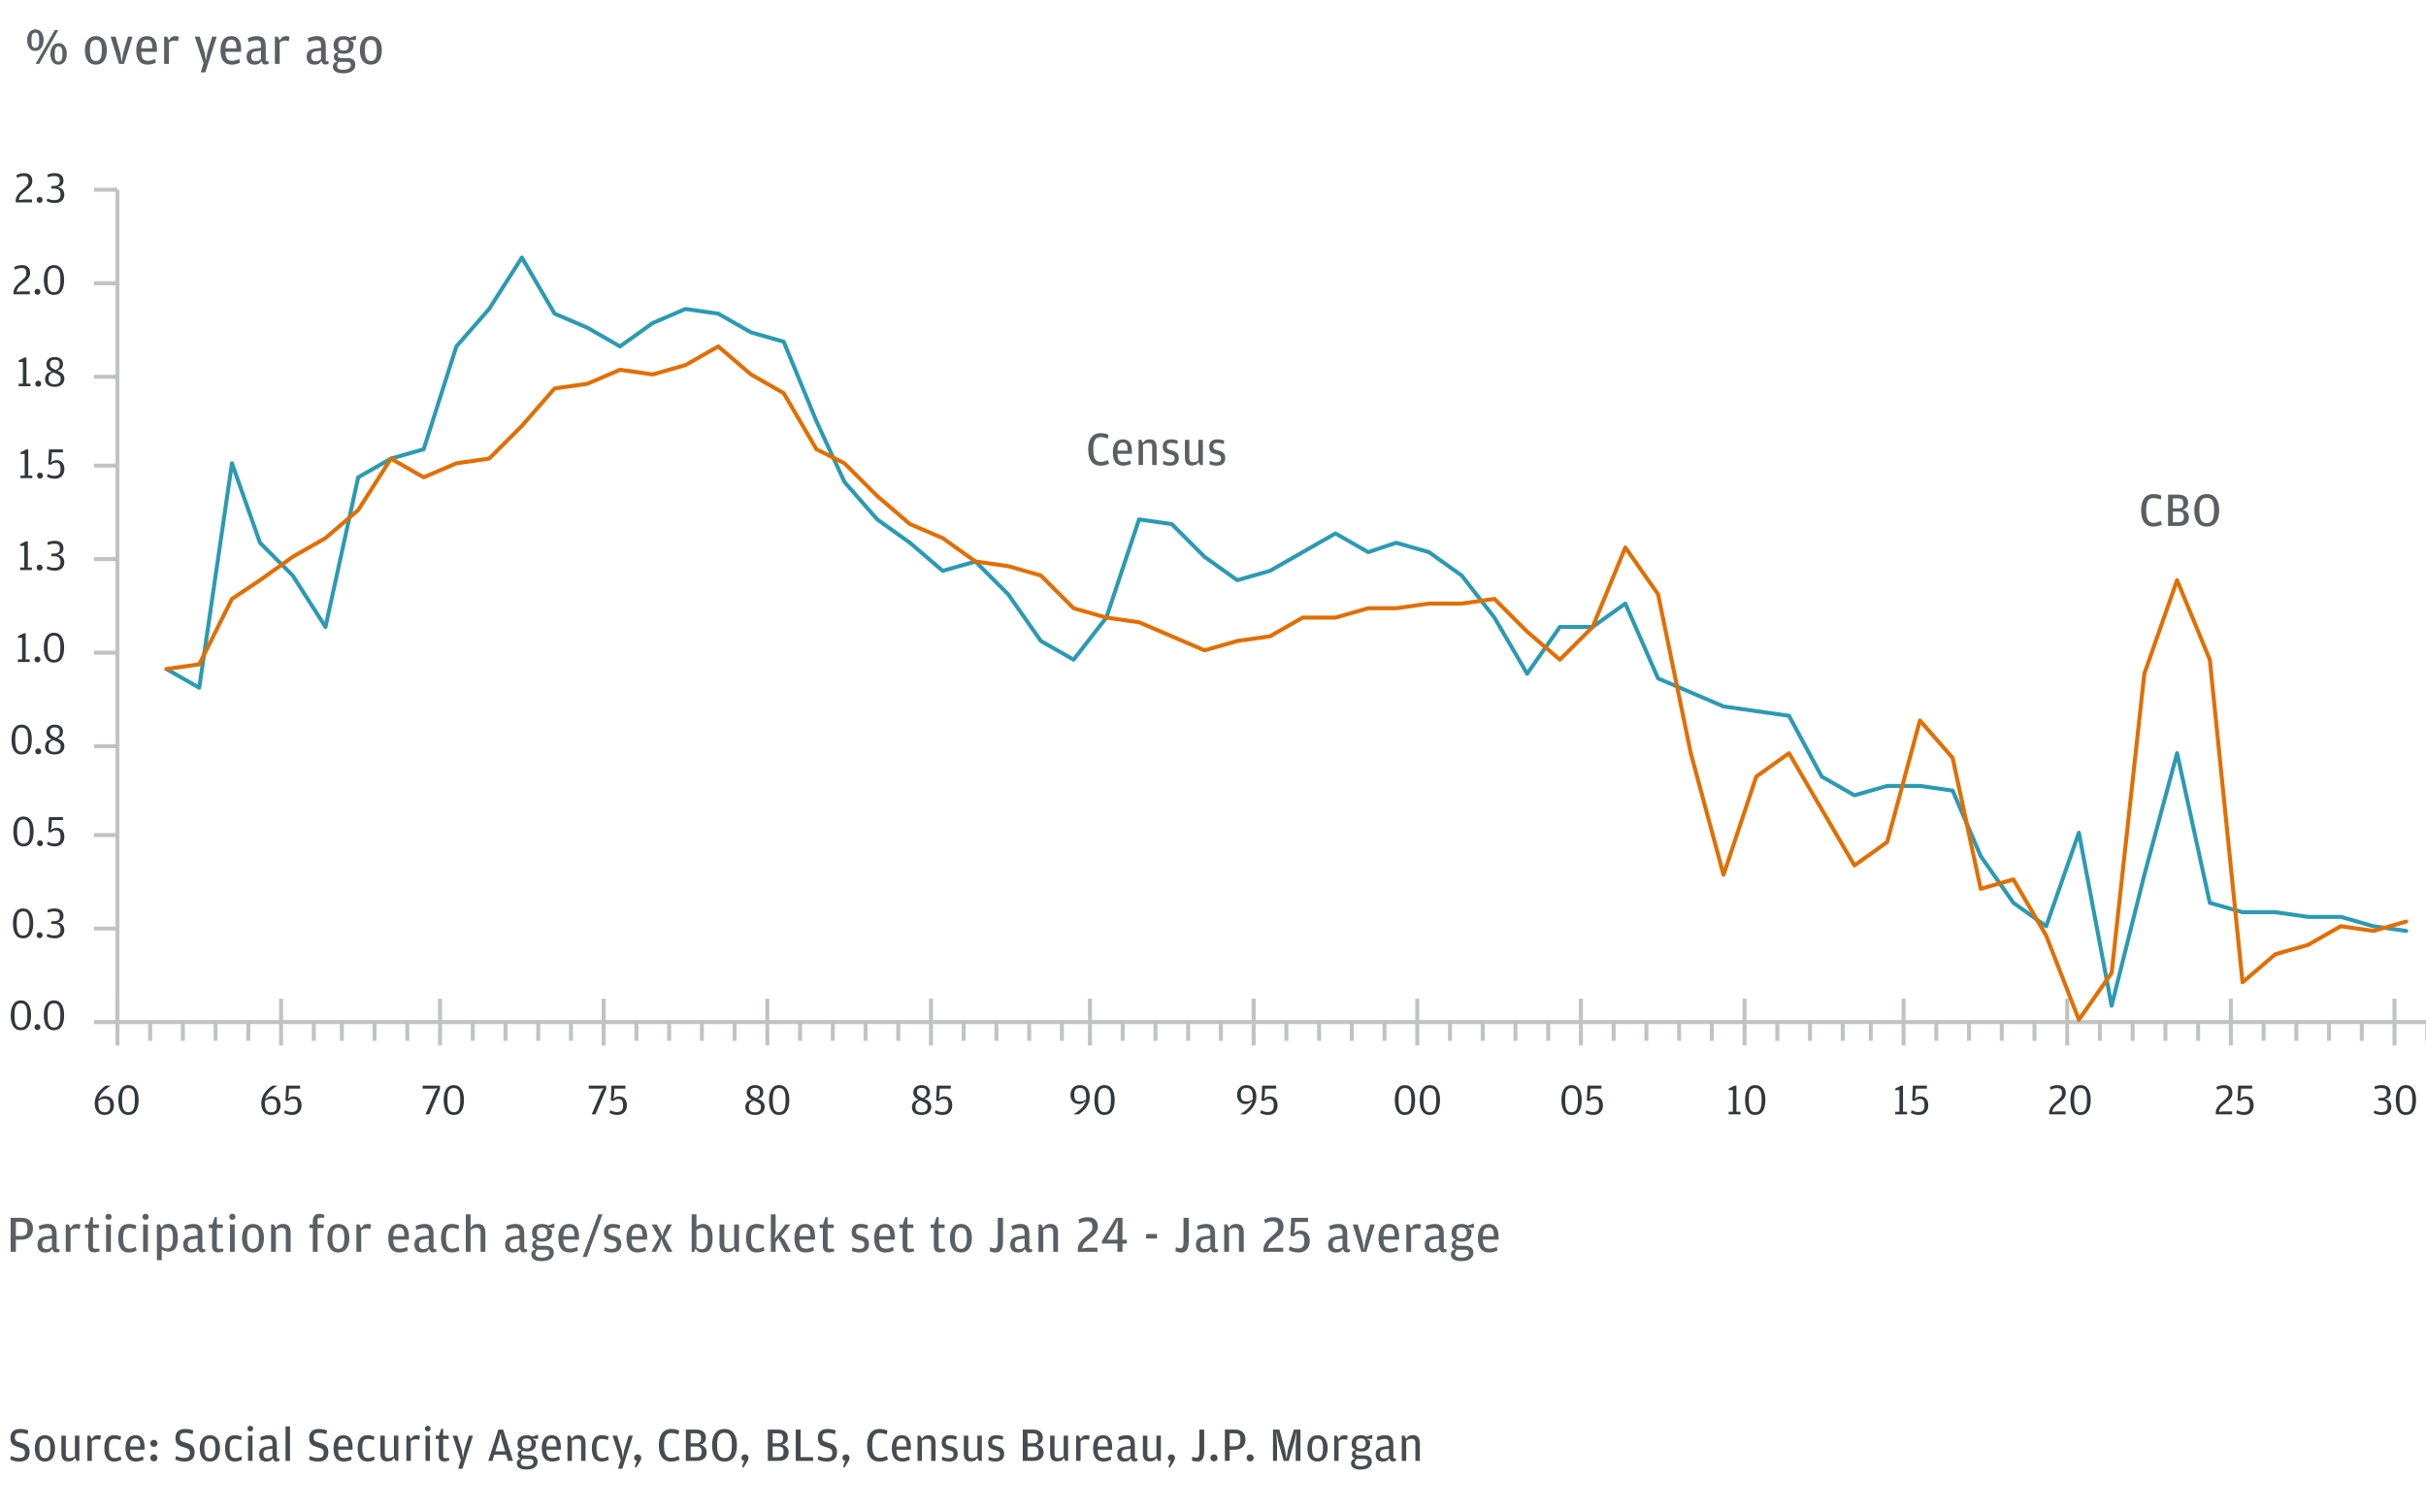 <svg width="605" height="377" viewBox="0 0 605 377" fill="none" xmlns="http://www.w3.org/2000/svg">
<g clip-path="url(#clip0_9_126)">
<path d="M4.88 364.46C3.728 364.46 3.068 364.196 2.552 363.908L2.768 363.056C3.428 363.344 3.968 363.548 4.712 363.548C5.744 363.548 6.224 363.272 6.224 362.276C6.224 361.496 5.936 361.232 4.76 360.908C3.356 360.536 2.612 360.092 2.612 358.544C2.612 357.116 3.476 356.336 5.024 356.336C5.984 356.336 6.548 356.504 7.052 356.72L6.884 357.632C6.26 357.428 5.876 357.308 5.06 357.308C4.124 357.308 3.728 357.596 3.728 358.436C3.728 359.228 3.944 359.432 5.168 359.768C6.536 360.128 7.388 360.62 7.388 362.132C7.388 363.656 6.512 364.46 4.88 364.46ZM11.206 364.46C9.646 364.46 8.674 363.284 8.674 361.172C8.674 359.024 9.67 357.884 11.206 357.884C12.742 357.884 13.726 359.024 13.726 361.136C13.726 363.284 12.766 364.46 11.206 364.46ZM11.206 363.608C12.058 363.608 12.574 363.032 12.574 361.28V361.088C12.574 359.252 12.106 358.76 11.206 358.76C10.306 358.76 9.826 359.252 9.826 361.028V361.232C9.826 363.032 10.342 363.608 11.206 363.608ZM18.68 363.128V358.004H19.784V364.292H19.1L18.704 363.524L18.164 364.184C17.876 364.316 17.48 364.424 16.988 364.424C15.956 364.424 15.308 363.812 15.308 362.42V358.004H16.412V362.552C16.412 363.332 16.772 363.584 17.312 363.584C17.9 363.584 18.272 363.404 18.68 363.128ZM22.875 358.856L23.512 358.088C23.788 357.956 24.064 357.884 24.387 357.884C24.771 357.884 25.035 357.98 25.18 358.064L24.976 359.072C24.747 358.976 24.508 358.904 24.099 358.904C23.619 358.904 23.259 359.096 22.899 359.348V364.292H21.796V358.004H22.468L22.875 358.856ZM28.495 364.46C26.899 364.46 26.023 363.332 26.023 361.148C26.023 358.952 26.875 357.884 28.495 357.884C29.191 357.884 29.791 358.064 30.199 358.256L30.031 359.096C29.491 358.928 29.059 358.808 28.567 358.808C27.655 358.808 27.175 359.204 27.175 361.016V361.208C27.175 363.056 27.667 363.572 28.567 363.572C29.143 363.572 29.551 363.404 30.079 363.164L30.259 363.992C29.863 364.22 29.251 364.46 28.495 364.46ZM32.442 361.496C32.466 363.056 32.91 363.572 33.978 363.572C34.566 363.572 35.082 363.392 35.622 363.164L35.802 363.98C35.43 364.184 34.698 364.46 33.906 364.46C32.19 364.46 31.29 363.344 31.29 361.16C31.29 358.916 32.286 357.884 33.786 357.884C35.358 357.884 36.042 359.012 36.042 360.812V361.496H32.442ZM32.442 360.704H34.974V360.512C34.974 359.18 34.59 358.7 33.798 358.7C32.982 358.7 32.502 359.108 32.442 360.704ZM38.363 360.8C37.895 360.8 37.487 360.44 37.487 359.924C37.487 359.396 37.895 359.036 38.363 359.036C38.855 359.036 39.251 359.396 39.251 359.924C39.251 360.44 38.855 360.8 38.363 360.8ZM38.363 364.424C37.895 364.424 37.487 364.064 37.487 363.548C37.487 363.02 37.895 362.66 38.363 362.66C38.855 362.66 39.251 363.02 39.251 363.548C39.251 364.064 38.855 364.424 38.363 364.424ZM46.023 364.46C44.871 364.46 44.211 364.196 43.695 363.908L43.911 363.056C44.571 363.344 45.111 363.548 45.855 363.548C46.887 363.548 47.367 363.272 47.367 362.276C47.367 361.496 47.079 361.232 45.903 360.908C44.499 360.536 43.755 360.092 43.755 358.544C43.755 357.116 44.619 356.336 46.167 356.336C47.127 356.336 47.691 356.504 48.195 356.72L48.027 357.632C47.403 357.428 47.019 357.308 46.203 357.308C45.267 357.308 44.871 357.596 44.871 358.436C44.871 359.228 45.087 359.432 46.311 359.768C47.679 360.128 48.531 360.62 48.531 362.132C48.531 363.656 47.655 364.46 46.023 364.46ZM52.348 364.46C50.788 364.46 49.816 363.284 49.816 361.172C49.816 359.024 50.812 357.884 52.348 357.884C53.884 357.884 54.868 359.024 54.868 361.136C54.868 363.284 53.908 364.46 52.348 364.46ZM52.348 363.608C53.2 363.608 53.716 363.032 53.716 361.28V361.088C53.716 359.252 53.248 358.76 52.348 358.76C51.448 358.76 50.968 359.252 50.968 361.028V361.232C50.968 363.032 51.484 363.608 52.348 363.608ZM58.587 364.46C56.991 364.46 56.115 363.332 56.115 361.148C56.115 358.952 56.967 357.884 58.587 357.884C59.283 357.884 59.883 358.064 60.291 358.256L60.123 359.096C59.583 358.928 59.151 358.808 58.659 358.808C57.747 358.808 57.267 359.204 57.267 361.016V361.208C57.267 363.056 57.759 363.572 58.659 363.572C59.235 363.572 59.643 363.404 60.171 363.164L60.351 363.992C59.955 364.22 59.343 364.46 58.587 364.46ZM62.425 356.936C62.041 356.936 61.705 356.66 61.705 356.24C61.705 355.82 62.041 355.532 62.425 355.532C62.809 355.532 63.133 355.82 63.133 356.24C63.133 356.66 62.809 356.936 62.425 356.936ZM61.861 364.292V358.004H62.965V364.292H61.861ZM67.946 360.572V359.924C67.946 359.288 67.73 358.82 66.938 358.82C66.362 358.82 65.762 358.988 65.078 359.228L64.91 358.376C65.474 358.136 66.158 357.884 67.01 357.884C68.45 357.884 69.038 358.592 69.038 360.308V363.26C69.038 363.596 69.158 363.68 69.422 363.68H69.674L69.71 364.22C69.59 364.316 69.35 364.424 69.014 364.424C68.822 364.424 68.618 364.4 68.45 364.34L68.006 363.644L67.478 364.256C67.238 364.364 66.878 364.46 66.434 364.46C65.462 364.46 64.634 363.98 64.634 362.648C64.634 361.364 65.306 360.884 66.914 360.692L67.946 360.572ZM67.946 363.152V361.244L66.986 361.364C66.074 361.46 65.702 361.736 65.702 362.552V362.648C65.702 363.368 66.062 363.668 66.77 363.668C67.37 363.668 67.718 363.416 67.946 363.152ZM71.213 364.292V355.676H72.317V364.292H71.213ZM79.378 364.46C78.226 364.46 77.566 364.196 77.05 363.908L77.266 363.056C77.926 363.344 78.466 363.548 79.21 363.548C80.242 363.548 80.722 363.272 80.722 362.276C80.722 361.496 80.434 361.232 79.258 360.908C77.854 360.536 77.11 360.092 77.11 358.544C77.11 357.116 77.974 356.336 79.522 356.336C80.482 356.336 81.046 356.504 81.55 356.72L81.382 357.632C80.758 357.428 80.374 357.308 79.558 357.308C78.622 357.308 78.226 357.596 78.226 358.436C78.226 359.228 78.442 359.432 79.666 359.768C81.034 360.128 81.886 360.62 81.886 362.132C81.886 363.656 81.01 364.46 79.378 364.46ZM84.324 361.496C84.348 363.056 84.792 363.572 85.86 363.572C86.448 363.572 86.964 363.392 87.504 363.164L87.684 363.98C87.312 364.184 86.58 364.46 85.788 364.46C84.072 364.46 83.172 363.344 83.172 361.16C83.172 358.916 84.168 357.884 85.668 357.884C87.24 357.884 87.924 359.012 87.924 360.812V361.496H84.324ZM84.324 360.704H86.856V360.512C86.856 359.18 86.472 358.7 85.68 358.7C84.864 358.7 84.384 359.108 84.324 360.704ZM91.673 364.46C90.077 364.46 89.201 363.332 89.201 361.148C89.201 358.952 90.053 357.884 91.673 357.884C92.369 357.884 92.969 358.064 93.377 358.256L93.209 359.096C92.669 358.928 92.237 358.808 91.745 358.808C90.833 358.808 90.353 359.204 90.353 361.016V361.208C90.353 363.056 90.845 363.572 91.745 363.572C92.321 363.572 92.729 363.404 93.257 363.164L93.437 363.992C93.041 364.22 92.429 364.46 91.673 364.46ZM98.235 363.128V358.004H99.339V364.292H98.655L98.259 363.524L97.719 364.184C97.431 364.316 97.035 364.424 96.543 364.424C95.511 364.424 94.863 363.812 94.863 362.42V358.004H95.967V362.552C95.967 363.332 96.327 363.584 96.867 363.584C97.455 363.584 97.827 363.404 98.235 363.128ZM102.43 358.856L103.066 358.088C103.342 357.956 103.618 357.884 103.942 357.884C104.326 357.884 104.59 357.98 104.734 358.064L104.53 359.072C104.302 358.976 104.062 358.904 103.654 358.904C103.174 358.904 102.814 359.096 102.454 359.348V364.292H101.35V358.004H102.022L102.43 358.856ZM106.679 356.936C106.295 356.936 105.959 356.66 105.959 356.24C105.959 355.82 106.295 355.532 106.679 355.532C107.063 355.532 107.387 355.82 107.387 356.24C107.387 356.66 107.063 356.936 106.679 356.936ZM106.115 364.292V358.004H107.219V364.292H106.115ZM110.771 364.424C109.823 364.424 109.415 363.896 109.415 362.804V358.832H108.671V358.004H109.487L110.015 356.312H110.519V358.004H111.887V358.832H110.519V363.044C110.519 363.464 110.639 363.584 111.083 363.584H111.983L112.043 364.172C111.731 364.292 111.299 364.424 110.771 364.424ZM114.263 366.236L114.923 364.1L112.895 358.004H114.035L115.163 361.676L115.463 363.5L115.787 361.676L116.903 358.004H117.947L115.331 366.236H114.263ZM123.28 362.744L122.8 364.292H121.756L124.288 356.48H125.464L127.948 364.292H126.7L126.244 362.744H123.28ZM125.992 361.916L125.104 358.952L124.816 357.404L124.468 358.952L123.544 361.916H125.992ZM132.765 358.256L134.193 357.752V358.784H132.777L133.557 359.288C133.605 359.468 133.653 359.624 133.653 359.888C133.653 361.436 132.561 361.952 131.361 361.952C130.965 361.952 130.605 361.892 130.305 361.76C130.137 361.88 129.993 362.072 129.993 362.324C129.993 362.72 130.233 362.924 130.773 362.924H132.153C133.401 362.924 134.061 363.44 134.061 364.484C134.061 365.852 132.837 366.452 131.265 366.452C129.705 366.452 128.889 365.864 128.889 364.916C128.889 364.448 129.081 364.196 129.201 364.052L129.897 363.704C129.465 363.584 129.117 363.272 129.117 362.66C129.117 362.264 129.261 362.024 129.369 361.88L130.041 361.52L129.321 361.064C129.165 360.764 129.045 360.392 129.045 359.924C129.045 358.4 130.257 357.884 131.361 357.884C131.889 357.884 132.369 358.004 132.765 358.256ZM131.361 361.208C132.177 361.208 132.549 360.848 132.549 360.008V359.852C132.549 359.096 132.177 358.7 131.361 358.7C130.521 358.7 130.149 359.096 130.149 359.84V359.996C130.149 360.848 130.521 361.208 131.361 361.208ZM130.317 363.812C130.029 364.052 129.849 364.34 129.849 364.748C129.849 365.36 130.293 365.636 131.289 365.636C132.453 365.636 133.029 365.156 133.029 364.592V364.52C133.029 364.124 132.837 363.812 132.141 363.812H130.317ZM136.259 361.496C136.283 363.056 136.727 363.572 137.795 363.572C138.383 363.572 138.899 363.392 139.439 363.164L139.619 363.98C139.247 364.184 138.515 364.46 137.723 364.46C136.007 364.46 135.107 363.344 135.107 361.16C135.107 358.916 136.103 357.884 137.603 357.884C139.175 357.884 139.859 359.012 139.859 360.812V361.496H136.259ZM136.259 360.704H138.791V360.512C138.791 359.18 138.407 358.7 137.615 358.7C136.799 358.7 136.319 359.108 136.259 360.704ZM142.6 358.808L143.188 358.136C143.464 358.004 143.836 357.884 144.328 357.884C145.384 357.884 146.02 358.484 146.02 359.876V364.292H144.916V359.732C144.916 359.024 144.556 358.784 143.992 358.784C143.44 358.784 143.08 358.964 142.624 359.252V364.292H141.52V358.004H142.192L142.6 358.808ZM150.071 364.46C148.475 364.46 147.599 363.332 147.599 361.148C147.599 358.952 148.451 357.884 150.071 357.884C150.767 357.884 151.367 358.064 151.775 358.256L151.607 359.096C151.067 358.928 150.635 358.808 150.143 358.808C149.231 358.808 148.751 359.204 148.751 361.016V361.208C148.751 363.056 149.243 363.572 150.143 363.572C150.719 363.572 151.127 363.404 151.655 363.164L151.835 363.992C151.439 364.22 150.827 364.46 150.071 364.46ZM154.134 366.236L154.794 364.1L152.766 358.004H153.906L155.034 361.676L155.334 363.5L155.658 361.676L156.774 358.004H157.818L155.202 366.236H154.134ZM158.652 365.948L158.292 365.78L158.832 364.22L158.376 364.112C158.268 364.004 158.148 363.824 158.148 363.548C158.148 363.008 158.544 362.66 159.024 362.66C159.516 362.66 159.912 363.02 159.912 363.536C159.912 363.98 159.648 364.388 159.408 364.772L158.652 365.948ZM167.406 364.46C165.126 364.46 164.31 362.684 164.31 360.368C164.31 358.076 165.186 356.336 167.442 356.336C168.246 356.336 168.822 356.504 169.362 356.744L169.218 357.692C168.486 357.476 168.042 357.344 167.37 357.344C166.362 357.344 165.582 357.908 165.582 360.128V360.512C165.582 362.78 166.278 363.512 167.394 363.512C168.15 363.512 168.57 363.32 169.23 363.056L169.494 363.968C168.93 364.232 168.27 364.46 167.406 364.46ZM171.04 364.292V356.48H173.5C174.976 356.48 176.032 357.068 176.032 358.544C176.032 359.696 175.24 360.068 174.604 360.272C175.3 360.404 176.236 360.908 176.236 362.132C176.236 363.668 175.144 364.292 173.62 364.292H171.04ZM172.24 359.9H173.524C174.472 359.9 174.832 359.588 174.832 358.712V358.58C174.832 357.716 174.436 357.416 173.392 357.416H172.24V359.9ZM172.24 363.368H173.524C174.508 363.368 174.964 363.032 174.964 362.12V361.952C174.964 361.028 174.568 360.704 173.56 360.704H172.24V363.368ZM180.659 364.46C178.511 364.46 177.575 362.768 177.575 360.368C177.575 358.016 178.559 356.336 180.683 356.336C182.807 356.336 183.779 357.98 183.779 360.344C183.779 362.84 182.819 364.46 180.659 364.46ZM180.683 363.572C181.895 363.572 182.507 362.792 182.507 360.488V360.08C182.507 358.016 181.907 357.284 180.671 357.284C179.435 357.284 178.835 358.064 178.835 360.128V360.524C178.835 362.828 179.483 363.572 180.683 363.572ZM185.411 365.948L185.051 365.78L185.591 364.22L185.135 364.112C185.027 364.004 184.907 363.824 184.907 363.548C184.907 363.008 185.303 362.66 185.783 362.66C186.275 362.66 186.671 363.02 186.671 363.536C186.671 363.98 186.407 364.388 186.167 364.772L185.411 365.948ZM191.489 364.292V356.48H193.949C195.425 356.48 196.481 357.068 196.481 358.544C196.481 359.696 195.689 360.068 195.053 360.272C195.749 360.404 196.685 360.908 196.685 362.132C196.685 363.668 195.593 364.292 194.069 364.292H191.489ZM192.689 359.9H193.973C194.921 359.9 195.281 359.588 195.281 358.712V358.58C195.281 357.716 194.885 357.416 193.841 357.416H192.689V359.9ZM192.689 363.368H193.973C194.957 363.368 195.413 363.032 195.413 362.12V361.952C195.413 361.028 195.017 360.704 194.009 360.704H192.689V363.368ZM198.444 364.292V356.48H199.644V363.356H202.776V364.292H198.444ZM206.228 364.46C205.076 364.46 204.416 364.196 203.9 363.908L204.116 363.056C204.776 363.344 205.316 363.548 206.06 363.548C207.092 363.548 207.572 363.272 207.572 362.276C207.572 361.496 207.284 361.232 206.108 360.908C204.704 360.536 203.96 360.092 203.96 358.544C203.96 357.116 204.824 356.336 206.372 356.336C207.332 356.336 207.896 356.504 208.4 356.72L208.232 357.632C207.608 357.428 207.224 357.308 206.408 357.308C205.472 357.308 205.076 357.596 205.076 358.436C205.076 359.228 205.292 359.432 206.516 359.768C207.884 360.128 208.736 360.62 208.736 362.132C208.736 363.656 207.86 364.46 206.228 364.46ZM210.599 365.948L210.239 365.78L210.779 364.22L210.323 364.112C210.215 364.004 210.095 363.824 210.095 363.548C210.095 363.008 210.491 362.66 210.971 362.66C211.463 362.66 211.859 363.02 211.859 363.536C211.859 363.98 211.595 364.388 211.355 364.772L210.599 365.948ZM219.353 364.46C217.073 364.46 216.257 362.684 216.257 360.368C216.257 358.076 217.133 356.336 219.389 356.336C220.193 356.336 220.769 356.504 221.309 356.744L221.165 357.692C220.433 357.476 219.989 357.344 219.317 357.344C218.309 357.344 217.529 357.908 217.529 360.128V360.512C217.529 362.78 218.225 363.512 219.341 363.512C220.097 363.512 220.517 363.32 221.177 363.056L221.441 363.968C220.877 364.232 220.217 364.46 219.353 364.46ZM223.554 361.496C223.578 363.056 224.022 363.572 225.09 363.572C225.678 363.572 226.194 363.392 226.734 363.164L226.914 363.98C226.542 364.184 225.81 364.46 225.018 364.46C223.302 364.46 222.402 363.344 222.402 361.16C222.402 358.916 223.398 357.884 224.898 357.884C226.47 357.884 227.154 359.012 227.154 360.812V361.496H223.554ZM223.554 360.704H226.086V360.512C226.086 359.18 225.702 358.7 224.91 358.7C224.094 358.7 223.614 359.108 223.554 360.704ZM229.895 358.808L230.483 358.136C230.759 358.004 231.131 357.884 231.623 357.884C232.679 357.884 233.315 358.484 233.315 359.876V364.292H232.211V359.732C232.211 359.024 231.851 358.784 231.287 358.784C230.735 358.784 230.375 358.964 229.919 359.252V364.292H228.815V358.004H229.487L229.895 358.808ZM236.706 364.46C235.842 364.46 235.242 364.244 234.882 364.064L235.014 363.248C235.422 363.428 235.974 363.62 236.598 363.62C237.366 363.62 237.786 363.368 237.786 362.636C237.786 361.94 237.522 361.844 236.37 361.544C235.482 361.304 234.846 360.896 234.846 359.732C234.846 358.472 235.662 357.884 236.91 357.884C237.678 357.884 238.242 358.052 238.614 358.244L238.446 359.048C237.978 358.892 237.594 358.772 236.982 358.772C236.238 358.772 235.866 358.964 235.866 359.672C235.866 360.332 236.214 360.428 237.186 360.68C238.266 360.968 238.842 361.4 238.842 362.588C238.842 363.692 238.134 364.46 236.706 364.46ZM243.74 363.128V358.004H244.844V364.292H244.16L243.764 363.524L243.224 364.184C242.936 364.316 242.54 364.424 242.048 364.424C241.016 364.424 240.368 363.812 240.368 362.42V358.004H241.472V362.552C241.472 363.332 241.832 363.584 242.372 363.584C242.96 363.584 243.332 363.404 243.74 363.128ZM248.283 364.46C247.419 364.46 246.819 364.244 246.459 364.064L246.591 363.248C246.999 363.428 247.551 363.62 248.175 363.62C248.943 363.62 249.363 363.368 249.363 362.636C249.363 361.94 249.099 361.844 247.947 361.544C247.059 361.304 246.423 360.896 246.423 359.732C246.423 358.472 247.239 357.884 248.487 357.884C249.255 357.884 249.819 358.052 250.191 358.244L250.023 359.048C249.555 358.892 249.171 358.772 248.559 358.772C247.815 358.772 247.443 358.964 247.443 359.672C247.443 360.332 247.791 360.428 248.763 360.68C249.843 360.968 250.419 361.4 250.419 362.588C250.419 363.692 249.711 364.46 248.283 364.46ZM255.06 364.292V356.48H257.52C258.996 356.48 260.052 357.068 260.052 358.544C260.052 359.696 259.26 360.068 258.624 360.272C259.32 360.404 260.256 360.908 260.256 362.132C260.256 363.668 259.164 364.292 257.64 364.292H255.06ZM256.26 359.9H257.544C258.492 359.9 258.852 359.588 258.852 358.712V358.58C258.852 357.716 258.456 357.416 257.412 357.416H256.26V359.9ZM256.26 363.368H257.544C258.528 363.368 258.984 363.032 258.984 362.12V361.952C258.984 361.028 258.588 360.704 257.58 360.704H256.26V363.368ZM265.255 363.128V358.004H266.359V364.292H265.675L265.279 363.524L264.739 364.184C264.451 364.316 264.055 364.424 263.563 364.424C262.531 364.424 261.883 363.812 261.883 362.42V358.004H262.987V362.552C262.987 363.332 263.347 363.584 263.887 363.584C264.475 363.584 264.847 363.404 265.255 363.128ZM269.45 358.856L270.086 358.088C270.362 357.956 270.638 357.884 270.962 357.884C271.346 357.884 271.61 357.98 271.754 358.064L271.55 359.072C271.322 358.976 271.082 358.904 270.674 358.904C270.194 358.904 269.834 359.096 269.474 359.348V364.292H268.37V358.004H269.042L269.45 358.856ZM273.749 361.496C273.773 363.056 274.217 363.572 275.285 363.572C275.873 363.572 276.389 363.392 276.929 363.164L277.109 363.98C276.737 364.184 276.005 364.46 275.213 364.46C273.497 364.46 272.597 363.344 272.597 361.16C272.597 358.916 273.593 357.884 275.093 357.884C276.665 357.884 277.349 359.012 277.349 360.812V361.496H273.749ZM273.749 360.704H276.281V360.512C276.281 359.18 275.897 358.7 275.105 358.7C274.289 358.7 273.809 359.108 273.749 360.704ZM281.926 360.572V359.924C281.926 359.288 281.71 358.82 280.918 358.82C280.342 358.82 279.742 358.988 279.058 359.228L278.89 358.376C279.454 358.136 280.138 357.884 280.99 357.884C282.43 357.884 283.018 358.592 283.018 360.308V363.26C283.018 363.596 283.138 363.68 283.402 363.68H283.654L283.69 364.22C283.57 364.316 283.33 364.424 282.994 364.424C282.802 364.424 282.598 364.4 282.43 364.34L281.986 363.644L281.458 364.256C281.218 364.364 280.858 364.46 280.414 364.46C279.442 364.46 278.614 363.98 278.614 362.648C278.614 361.364 279.286 360.884 280.894 360.692L281.926 360.572ZM281.926 363.152V361.244L280.966 361.364C280.054 361.46 279.682 361.736 279.682 362.552V362.648C279.682 363.368 280.042 363.668 280.75 363.668C281.35 363.668 281.698 363.416 281.926 363.152ZM288.387 363.128V358.004H289.491V364.292H288.807L288.411 363.524L287.871 364.184C287.583 364.316 287.187 364.424 286.695 364.424C285.663 364.424 285.015 363.812 285.015 362.42V358.004H286.119V362.552C286.119 363.332 286.479 363.584 287.019 363.584C287.607 363.584 287.979 363.404 288.387 363.128ZM291.754 365.948L291.394 365.78L291.934 364.22L291.478 364.112C291.37 364.004 291.25 363.824 291.25 363.548C291.25 363.008 291.646 362.66 292.126 362.66C292.618 362.66 293.014 363.02 293.014 363.536C293.014 363.98 292.75 364.388 292.51 364.772L291.754 365.948ZM298.576 364.46C297.952 364.46 297.508 364.28 297.232 364.124L297.352 363.236C297.688 363.368 297.952 363.476 298.312 363.476C298.816 363.476 299.104 363.212 299.104 362.12V356.48H300.304V361.856C300.304 363.524 299.812 364.46 298.576 364.46ZM302.748 364.424C302.268 364.424 301.86 364.064 301.86 363.548C301.86 363.02 302.268 362.66 302.748 362.66C303.228 362.66 303.624 363.02 303.624 363.548C303.624 364.064 303.228 364.424 302.748 364.424ZM305.46 364.292V356.48H307.956C309.732 356.48 310.596 357.464 310.596 358.976C310.596 360.44 309.756 361.508 307.956 361.508H306.66V364.292H305.46ZM306.66 360.656H307.872C308.928 360.656 309.324 360.224 309.324 359.072V358.892C309.324 357.776 308.916 357.416 307.848 357.416H306.66V360.656ZM311.76 364.424C311.28 364.424 310.872 364.064 310.872 363.548C310.872 363.02 311.28 362.66 311.76 362.66C312.24 362.66 312.636 363.02 312.636 363.548C312.636 364.064 312.24 364.424 311.76 364.424ZM317.466 364.292V356.48H319.05L320.49 361.664L320.826 363.824L321.162 361.664L322.662 356.48H324.306V364.292H323.13V360.404L323.346 356.948L322.794 359.456L321.39 364.292H320.13L318.786 359.528L318.27 356.948L318.474 360.416V364.292H317.466ZM328.57 364.46C327.01 364.46 326.038 363.284 326.038 361.172C326.038 359.024 327.034 357.884 328.57 357.884C330.106 357.884 331.09 359.024 331.09 361.136C331.09 363.284 330.13 364.46 328.57 364.46ZM328.57 363.608C329.422 363.608 329.938 363.032 329.938 361.28V361.088C329.938 359.252 329.47 358.76 328.57 358.76C327.67 358.76 327.19 359.252 327.19 361.028V361.232C327.19 363.032 327.706 363.608 328.57 363.608ZM333.801 358.856L334.437 358.088C334.713 357.956 334.989 357.884 335.313 357.884C335.697 357.884 335.961 357.98 336.105 358.064L335.901 359.072C335.673 358.976 335.433 358.904 335.025 358.904C334.545 358.904 334.185 359.096 333.825 359.348V364.292H332.721V358.004H333.393L333.801 358.856ZM340.798 358.256L342.226 357.752V358.784H340.81L341.59 359.288C341.638 359.468 341.686 359.624 341.686 359.888C341.686 361.436 340.594 361.952 339.394 361.952C338.998 361.952 338.638 361.892 338.338 361.76C338.17 361.88 338.026 362.072 338.026 362.324C338.026 362.72 338.266 362.924 338.806 362.924H340.186C341.434 362.924 342.094 363.44 342.094 364.484C342.094 365.852 340.87 366.452 339.298 366.452C337.738 366.452 336.922 365.864 336.922 364.916C336.922 364.448 337.114 364.196 337.234 364.052L337.93 363.704C337.498 363.584 337.15 363.272 337.15 362.66C337.15 362.264 337.294 362.024 337.402 361.88L338.074 361.52L337.354 361.064C337.198 360.764 337.078 360.392 337.078 359.924C337.078 358.4 338.29 357.884 339.394 357.884C339.922 357.884 340.402 358.004 340.798 358.256ZM339.394 361.208C340.21 361.208 340.582 360.848 340.582 360.008V359.852C340.582 359.096 340.21 358.7 339.394 358.7C338.554 358.7 338.182 359.096 338.182 359.84V359.996C338.182 360.848 338.554 361.208 339.394 361.208ZM338.35 363.812C338.062 364.052 337.882 364.34 337.882 364.748C337.882 365.36 338.326 365.636 339.322 365.636C340.486 365.636 341.062 365.156 341.062 364.592V364.52C341.062 364.124 340.87 363.812 340.174 363.812H338.35ZM346.382 360.572V359.924C346.382 359.288 346.166 358.82 345.374 358.82C344.798 358.82 344.198 358.988 343.514 359.228L343.346 358.376C343.91 358.136 344.594 357.884 345.446 357.884C346.886 357.884 347.474 358.592 347.474 360.308V363.26C347.474 363.596 347.594 363.68 347.858 363.68H348.11L348.146 364.22C348.026 364.316 347.786 364.424 347.45 364.424C347.258 364.424 347.054 364.4 346.886 364.34L346.442 363.644L345.914 364.256C345.674 364.364 345.314 364.46 344.87 364.46C343.898 364.46 343.07 363.98 343.07 362.648C343.07 361.364 343.742 360.884 345.35 360.692L346.382 360.572ZM346.382 363.152V361.244L345.422 361.364C344.51 361.46 344.138 361.736 344.138 362.552V362.648C344.138 363.368 344.498 363.668 345.206 363.668C345.806 363.668 346.154 363.416 346.382 363.152ZM350.657 358.808L351.245 358.136C351.521 358.004 351.893 357.884 352.385 357.884C353.441 357.884 354.077 358.484 354.077 359.876V364.292H352.973V359.732C352.973 359.024 352.613 358.784 352.049 358.784C351.497 358.784 351.137 358.964 350.681 359.252V364.292H349.577V358.004H350.249L350.657 358.808Z" fill="#474C50"/>
<g clip-path="url(#clip1_9_126)">
<path d="M29.279 254.87V47.313" stroke="#C1C3C3" stroke-linejoin="round"/>
<path d="M23.449 47.313H29.279M23.449 70.634H29.279M23.449 93.955H29.279M23.449 116.11H29.279M23.449 139.431H29.279M23.449 162.752H29.279M23.449 186.073H29.279M23.449 208.228H29.279M23.449 231.549H29.279M23.449 254.87H29.279" stroke="#C1C3C3" stroke-linejoin="round"/>
<path d="M29.279 254.87H605.309" stroke="#C1C3C3" stroke-linejoin="round"/>
<path d="M597.146 249.04V260.701M556.334 249.04V260.701M515.523 249.04V260.701M474.711 249.04V260.701M435.065 249.04V260.701M394.253 249.04V260.701M353.442 249.04V260.701M312.63 249.04V260.701M271.818 249.04V260.701M232.172 249.04V260.701M191.36 249.04V260.701M150.549 249.04V260.701M109.737 249.04V260.701M70.091 249.04V260.701M29.279 249.04V260.701M605.309 254.87V259.535M597.146 254.87V259.535M588.984 254.87V259.535M580.822 254.87V259.535M572.659 254.87V259.535M564.497 254.87V259.535M556.334 254.87V259.535M548.172 254.87V259.535M540.01 254.87V259.535M531.847 254.87V259.535M523.685 254.87V259.535M515.523 254.87V259.535M507.36 254.87V259.535M499.198 254.87V259.535M491.036 254.87V259.535M482.873 254.87V259.535M474.711 254.87V259.535M466.549 254.87V259.535M459.552 254.87V259.535M451.39 254.87V259.535M443.227 254.87V259.535M435.065 254.87V259.535M426.903 254.87V259.535M418.74 254.87V259.535M410.578 254.87V259.535M402.416 254.87V259.535M394.253 254.87V259.535M386.091 254.87V259.535M377.929 254.87V259.535M369.766 254.87V259.535M361.604 254.87V259.535M353.442 254.87V259.535M345.279 254.87V259.535M337.117 254.87V259.535M328.954 254.87V259.535M320.792 254.87V259.535M312.63 254.87V259.535M304.467 254.87V259.535M296.305 254.87V259.535M288.143 254.87V259.535M279.98 254.87V259.535M271.818 254.87V259.535M264.822 254.87V259.535M256.659 254.87V259.535M248.497 254.87V259.535M240.335 254.87V259.535M232.172 254.87V259.535M224.01 254.87V259.535M215.847 254.87V259.535M207.685 254.87V259.535M199.523 254.87V259.535M191.36 254.87V259.535M183.198 254.87V259.535M175.036 254.87V259.535M166.873 254.87V259.535M158.711 254.87V259.535M150.549 254.87V259.535M142.386 254.87V259.535M134.224 254.87V259.535M126.062 254.87V259.535M117.899 254.87V259.535M109.737 254.87V259.535M101.574 254.87V259.535M93.412 254.87V259.535M85.25 254.87V259.535M78.253 254.87V259.535M70.091 254.87V259.535M61.929 254.87V259.535M53.766 254.87V259.535M45.604 254.87V259.535M37.442 254.87V259.535M29.279 254.87V259.535" stroke="#C1C3C3" stroke-linejoin="round"/>
<path d="M41.523 166.833L49.685 171.498L57.847 115.527L64.844 135.35L73.006 143.512L81.168 156.339L89.331 119.025L97.493 114.361L105.656 112.029L113.818 86.376L121.98 77.047L130.143 64.221L138.305 78.214L146.467 81.712L154.63 86.376L162.792 80.546L170.954 77.047L179.117 78.214L187.279 82.878L195.442 85.21L203.604 105.033L210.6 120.191L218.763 129.52L226.925 135.35L235.087 142.346L243.25 140.014L251.412 148.177L259.574 159.837L267.737 164.501L275.899 154.007L284.061 129.52L292.224 130.686L300.386 138.848L308.549 144.678L316.711 142.346L324.873 137.682L333.036 133.018L341.198 137.682L348.194 135.35L356.357 137.682L364.519 143.512L372.681 154.007L380.844 168L389.006 156.339H397.168L405.331 150.509L413.493 169.166L421.655 172.664L429.818 176.162L437.98 177.328L446.143 178.494L454.305 193.653L462.467 198.317L470.63 195.985H478.792L486.954 197.151L493.951 213.476L502.113 225.136L510.275 230.966L518.438 207.645L526.6 250.789L534.762 218.14L542.925 187.822L551.087 225.136L559.25 227.468H567.412L575.574 228.634H583.737L591.899 230.966L600.061 232.132" stroke="#2B9AB3" stroke-linecap="round" stroke-linejoin="round"/>
<path d="M41.523 166.833L49.685 165.667L57.847 149.343L64.844 144.678L73.006 138.848L81.168 134.184L89.331 127.188L97.493 114.361L105.656 119.025L113.818 115.527L121.98 114.361L130.143 106.199L138.305 96.87L146.467 95.704L154.63 92.206L162.792 93.372L170.954 91.04L179.117 86.376L187.279 93.372L195.442 98.036L203.604 112.029L210.6 115.527L218.763 123.689L226.925 130.686L235.087 134.184L243.25 140.014L251.412 141.18L259.574 143.512L267.737 151.675L275.899 154.007L284.061 155.173L292.224 158.671L300.386 162.169L308.549 159.837L316.711 158.671L324.873 154.007H333.036L341.198 151.675H348.194L356.357 150.509H364.519L372.681 149.343L380.844 157.505L389.006 164.501L397.168 156.339L405.331 136.516L413.493 148.176L421.655 187.822L429.818 218.14L437.98 193.652L446.143 187.822L454.305 201.815L462.467 215.807L470.63 209.977L478.792 179.66L486.954 188.988L493.951 221.638L502.113 219.306L510.275 233.298L518.438 254.287L526.6 242.627L534.762 167.999L542.925 144.678L551.087 164.501L559.25 244.959L567.412 237.962L575.574 235.63L583.737 230.966L591.899 232.132L600.061 229.8" stroke="#E26E00" stroke-linecap="round" stroke-linejoin="round"/>
<path opacity="0.8" d="M274.48 116.127C272.2 116.127 271.384 114.351 271.384 112.035C271.384 109.743 272.26 108.003 274.516 108.003C275.32 108.003 275.896 108.171 276.436 108.411L276.292 109.359C275.56 109.143 275.116 109.011 274.444 109.011C273.436 109.011 272.656 109.575 272.656 111.795V112.179C272.656 114.447 273.352 115.179 274.468 115.179C275.224 115.179 275.644 114.987 276.304 114.723L276.568 115.635C276.004 115.899 275.344 116.127 274.48 116.127ZM278.681 113.163C278.705 114.723 279.149 115.239 280.217 115.239C280.805 115.239 281.321 115.059 281.861 114.831L282.041 115.647C281.669 115.851 280.937 116.127 280.145 116.127C278.429 116.127 277.529 115.011 277.529 112.827C277.529 110.583 278.525 109.551 280.025 109.551C281.597 109.551 282.281 110.679 282.281 112.479V113.163H278.681ZM278.681 112.371H281.213V112.179C281.213 110.847 280.829 110.367 280.037 110.367C279.221 110.367 278.741 110.775 278.681 112.371ZM285.022 110.475L285.61 109.803C285.886 109.671 286.258 109.551 286.75 109.551C287.806 109.551 288.442 110.151 288.442 111.543V115.959H287.338V111.399C287.338 110.691 286.978 110.451 286.414 110.451C285.862 110.451 285.502 110.631 285.046 110.919V115.959H283.942V109.671H284.614L285.022 110.475ZM291.833 116.127C290.969 116.127 290.369 115.911 290.009 115.731L290.141 114.915C290.549 115.095 291.101 115.287 291.725 115.287C292.493 115.287 292.913 115.035 292.913 114.303C292.913 113.607 292.649 113.511 291.497 113.211C290.609 112.971 289.973 112.563 289.973 111.399C289.973 110.139 290.789 109.551 292.037 109.551C292.805 109.551 293.369 109.719 293.741 109.911L293.573 110.715C293.105 110.559 292.721 110.439 292.109 110.439C291.365 110.439 290.993 110.631 290.993 111.339C290.993 111.999 291.341 112.095 292.313 112.347C293.393 112.635 293.969 113.067 293.969 114.255C293.969 115.359 293.261 116.127 291.833 116.127ZM298.867 114.795V109.671H299.971V115.959H299.287L298.891 115.191L298.351 115.851C298.063 115.983 297.667 116.091 297.175 116.091C296.143 116.091 295.495 115.479 295.495 114.087V109.671H296.599V114.219C296.599 114.999 296.959 115.251 297.499 115.251C298.087 115.251 298.459 115.071 298.867 114.795ZM303.411 116.127C302.547 116.127 301.947 115.911 301.587 115.731L301.719 114.915C302.127 115.095 302.679 115.287 303.303 115.287C304.071 115.287 304.491 115.035 304.491 114.303C304.491 113.607 304.227 113.511 303.075 113.211C302.187 112.971 301.551 112.563 301.551 111.399C301.551 110.139 302.367 109.551 303.615 109.551C304.383 109.551 304.947 109.719 305.319 109.911L305.151 110.715C304.683 110.559 304.299 110.439 303.687 110.439C302.943 110.439 302.571 110.631 302.571 111.339C302.571 111.999 302.919 112.095 303.891 112.347C304.971 112.635 305.547 113.067 305.547 114.255C305.547 115.359 304.839 116.127 303.411 116.127Z" fill="#31373D"/>
<path opacity="0.8" d="M537.051 131.319C534.771 131.319 533.955 129.543 533.955 127.227C533.955 124.935 534.831 123.195 537.087 123.195C537.891 123.195 538.467 123.363 539.007 123.603L538.863 124.551C538.131 124.335 537.687 124.203 537.015 124.203C536.007 124.203 535.227 124.767 535.227 126.987V127.371C535.227 129.639 535.923 130.371 537.039 130.371C537.795 130.371 538.215 130.179 538.875 129.915L539.139 130.827C538.575 131.091 537.915 131.319 537.051 131.319ZM540.685 131.151V123.339H543.145C544.621 123.339 545.677 123.927 545.677 125.403C545.677 126.555 544.885 126.927 544.249 127.131C544.945 127.263 545.881 127.767 545.881 128.991C545.881 130.527 544.789 131.151 543.265 131.151H540.685ZM541.885 126.759H543.169C544.117 126.759 544.477 126.447 544.477 125.571V125.439C544.477 124.575 544.081 124.275 543.037 124.275H541.885V126.759ZM541.885 130.227H543.169C544.153 130.227 544.609 129.891 544.609 128.979V128.811C544.609 127.887 544.213 127.563 543.205 127.563H541.885V130.227ZM550.304 131.319C548.156 131.319 547.22 129.627 547.22 127.227C547.22 124.875 548.204 123.195 550.328 123.195C552.452 123.195 553.424 124.839 553.424 127.203C553.424 129.699 552.464 131.319 550.304 131.319ZM550.328 130.431C551.54 130.431 552.152 129.651 552.152 127.347V126.939C552.152 124.875 551.552 124.143 550.316 124.143C549.08 124.143 548.48 124.923 548.48 126.987V127.383C548.48 129.687 549.128 130.431 550.328 130.431Z" fill="#31373D"/>
<path d="M5.188 256.902C3.45 256.902 2.68 255.406 2.68 253.151C2.68 250.984 3.494 249.455 5.21 249.455C6.926 249.455 7.74 250.951 7.74 253.129C7.74 255.494 6.948 256.902 5.188 256.902ZM5.21 256.22C6.31 256.22 6.805 255.417 6.805 253.228V252.92C6.805 250.973 6.332 250.181 5.199 250.181C4.088 250.181 3.615 251.017 3.615 252.964V253.261C3.615 255.45 4.121 256.22 5.21 256.22ZM9.337 256.858C8.941 256.858 8.6 256.561 8.6 256.121C8.6 255.681 8.941 255.384 9.337 255.384C9.744 255.384 10.074 255.681 10.074 256.121C10.074 256.561 9.744 256.858 9.337 256.858ZM13.438 256.902C11.7 256.902 10.93 255.406 10.93 253.151C10.93 250.984 11.744 249.455 13.46 249.455C15.176 249.455 15.99 250.951 15.99 253.129C15.99 255.494 15.198 256.902 13.438 256.902ZM13.46 256.22C14.56 256.22 15.055 255.417 15.055 253.228V252.92C15.055 250.973 14.582 250.181 13.449 250.181C12.338 250.181 11.865 251.017 11.865 252.964V253.261C11.865 255.45 12.371 256.22 13.46 256.22Z" fill="#31373D"/>
<path d="M24.601 274.094L25.426 273.489C25.635 273.401 25.888 273.324 26.251 273.324C27.516 273.324 28.418 274.127 28.418 275.601C28.418 277.097 27.527 278.032 26.042 278.032C24.59 278.032 23.611 276.998 23.611 275.084C23.611 272.961 25.14 271.553 26.394 270.717H27.67C26.218 271.564 24.909 272.752 24.601 274.094ZM24.535 274.501C24.524 274.578 24.524 274.644 24.524 274.721V275.15C24.524 276.701 25.019 277.372 26.064 277.372C27.01 277.372 27.483 276.932 27.483 275.766V275.513C27.483 274.358 26.988 273.995 26.02 273.995C25.393 273.995 24.986 274.237 24.535 274.501ZM32.017 278.032C30.279 278.032 29.509 276.536 29.509 274.281C29.509 272.114 30.323 270.585 32.039 270.585C33.755 270.585 34.569 272.081 34.569 274.259C34.569 276.624 33.777 278.032 32.017 278.032ZM32.039 277.35C33.139 277.35 33.634 276.547 33.634 274.358V274.05C33.634 272.103 33.161 271.311 32.028 271.311C30.917 271.311 30.444 272.147 30.444 274.094V274.391C30.444 276.58 30.95 277.35 32.039 277.35Z" fill="#31373D"/>
<path d="M66.147 274.094L66.972 273.489C67.181 273.401 67.434 273.324 67.797 273.324C69.062 273.324 69.964 274.127 69.964 275.601C69.964 277.097 69.073 278.032 67.588 278.032C66.136 278.032 65.157 276.998 65.157 275.084C65.157 272.961 66.686 271.553 67.94 270.717H69.216C67.764 271.564 66.455 272.752 66.147 274.094ZM66.081 274.501C66.07 274.578 66.07 274.644 66.07 274.721V275.15C66.07 276.701 66.565 277.372 67.61 277.372C68.556 277.372 69.029 276.932 69.029 275.766V275.513C69.029 274.358 68.534 273.995 67.566 273.995C66.939 273.995 66.532 274.237 66.081 274.501ZM72.869 278.032C71.879 278.032 71.274 277.757 70.867 277.504L71.043 276.855C71.648 277.13 72.022 277.306 72.704 277.306C73.694 277.306 74.244 276.888 74.244 275.722V275.601C74.244 274.336 73.793 274.028 73.067 274.028C72.407 274.028 72.154 274.27 71.923 274.545L71.197 274.435L71.351 270.717H74.838V271.454H72.077L72 273.06L71.824 274.028C72.132 273.698 72.539 273.401 73.254 273.401C74.299 273.401 75.201 274.061 75.201 275.656C75.201 277.053 74.255 278.032 72.869 278.032Z" fill="#31373D"/>
<path d="M106.123 277.878L108.576 272.136L109.104 271.377L108.18 271.454H105.386V270.717H109.72V271.619L107.058 277.878H106.123ZM113.153 278.032C111.415 278.032 110.645 276.536 110.645 274.281C110.645 272.114 111.459 270.585 113.175 270.585C114.891 270.585 115.705 272.081 115.705 274.259C115.705 276.624 114.913 278.032 113.153 278.032ZM113.175 277.35C114.275 277.35 114.77 276.547 114.77 274.358V274.05C114.77 272.103 114.297 271.311 113.164 271.311C112.053 271.311 111.58 272.147 111.58 274.094V274.391C111.58 276.58 112.086 277.35 113.175 277.35Z" fill="#31373D"/>
<path d="M147.561 277.878L150.014 272.136L150.542 271.377L149.618 271.454H146.824V270.717H151.158V271.619L148.496 277.878H147.561ZM154.005 278.032C153.015 278.032 152.41 277.757 152.003 277.504L152.179 276.855C152.784 277.13 153.158 277.306 153.84 277.306C154.83 277.306 155.38 276.888 155.38 275.722V275.601C155.38 274.336 154.929 274.028 154.203 274.028C153.543 274.028 153.29 274.27 153.059 274.545L152.333 274.435L152.487 270.717H155.974V271.454H153.213L153.136 273.06L152.96 274.028C153.268 273.698 153.675 273.401 154.39 273.401C155.435 273.401 156.337 274.061 156.337 275.656C156.337 277.053 155.391 278.032 154.005 278.032Z" fill="#31373D"/>
<path d="M187.509 274.204C186.75 273.83 186.211 273.269 186.211 272.378C186.211 271.344 187.014 270.585 188.279 270.585C189.643 270.585 190.347 271.366 190.347 272.29C190.347 272.818 190.226 273.159 189.94 273.522L188.972 274.006C189.896 274.391 190.699 274.853 190.699 275.997C190.699 277.218 189.753 278.032 188.279 278.032C186.717 278.032 185.87 277.262 185.87 276.085C185.87 275.414 186.156 274.963 186.508 274.655L187.509 274.204ZM188.576 273.819C189.39 273.368 189.522 273.038 189.522 272.389V272.323C189.522 271.685 189.192 271.278 188.29 271.278C187.388 271.278 187.102 271.729 187.102 272.312V272.378C187.102 273.071 187.542 273.401 188.576 273.819ZM187.883 274.424C187.058 274.853 186.75 275.26 186.75 275.964V276.096C186.75 276.954 187.267 277.383 188.268 277.383C189.269 277.383 189.764 276.899 189.764 276.085V275.92C189.764 275.194 189.258 274.974 187.883 274.424ZM194.288 278.032C192.55 278.032 191.78 276.536 191.78 274.281C191.78 272.114 192.594 270.585 194.31 270.585C196.026 270.585 196.84 272.081 196.84 274.259C196.84 276.624 196.048 278.032 194.288 278.032ZM194.31 277.35C195.41 277.35 195.905 276.547 195.905 274.358V274.05C195.905 272.103 195.432 271.311 194.299 271.311C193.188 271.311 192.715 272.147 192.715 274.094V274.391C192.715 276.58 193.221 277.35 194.31 277.35Z" fill="#31373D"/>
<path d="M229.055 274.204C228.296 273.83 227.757 273.269 227.757 272.378C227.757 271.344 228.56 270.585 229.825 270.585C231.189 270.585 231.893 271.366 231.893 272.29C231.893 272.818 231.772 273.159 231.486 273.522L230.518 274.006C231.442 274.391 232.245 274.853 232.245 275.997C232.245 277.218 231.299 278.032 229.825 278.032C228.263 278.032 227.416 277.262 227.416 276.085C227.416 275.414 227.702 274.963 228.054 274.655L229.055 274.204ZM230.122 273.819C230.936 273.368 231.068 273.038 231.068 272.389V272.323C231.068 271.685 230.738 271.278 229.836 271.278C228.934 271.278 228.648 271.729 228.648 272.312V272.378C228.648 273.071 229.088 273.401 230.122 273.819ZM229.429 274.424C228.604 274.853 228.296 275.26 228.296 275.964V276.096C228.296 276.954 228.813 277.383 229.814 277.383C230.815 277.383 231.31 276.899 231.31 276.085V275.92C231.31 275.194 230.804 274.974 229.429 274.424ZM235.141 278.032C234.151 278.032 233.546 277.757 233.139 277.504L233.315 276.855C233.92 277.13 234.294 277.306 234.976 277.306C235.966 277.306 236.516 276.888 236.516 275.722V275.601C236.516 274.336 236.065 274.028 235.339 274.028C234.679 274.028 234.426 274.27 234.195 274.545L233.469 274.435L233.623 270.717H237.11V271.454H234.349L234.272 273.06L234.096 274.028C234.404 273.698 234.811 273.401 235.526 273.401C236.571 273.401 237.473 274.061 237.473 275.656C237.473 277.053 236.527 278.032 235.141 278.032Z" fill="#31373D"/>
<path d="M270.781 274.567L269.956 275.139C269.747 275.227 269.494 275.304 269.131 275.304C267.866 275.304 266.964 274.49 266.964 273.016C266.964 271.542 267.855 270.585 269.34 270.585C270.781 270.585 271.771 271.553 271.771 273.533C271.771 275.656 270.242 277.042 268.988 277.878H267.712C269.164 277.02 270.44 275.887 270.781 274.567ZM270.847 274.182C270.858 274.094 270.858 273.995 270.858 273.896V273.467C270.858 271.883 270.374 271.3 269.318 271.3C268.372 271.3 267.899 271.707 267.899 272.862V273.115C267.899 274.27 268.394 274.677 269.362 274.677C269.989 274.677 270.396 274.457 270.847 274.182ZM275.424 278.032C273.686 278.032 272.916 276.536 272.916 274.281C272.916 272.114 273.73 270.585 275.446 270.585C277.162 270.585 277.976 272.081 277.976 274.259C277.976 276.624 277.184 278.032 275.424 278.032ZM275.446 277.35C276.546 277.35 277.041 276.547 277.041 274.358V274.05C277.041 272.103 276.568 271.311 275.435 271.311C274.324 271.311 273.851 272.147 273.851 274.094V274.391C273.851 276.58 274.357 277.35 275.446 277.35Z" fill="#31373D"/>
<path d="M312.326 274.567L311.501 275.139C311.292 275.227 311.039 275.304 310.676 275.304C309.411 275.304 308.509 274.49 308.509 273.016C308.509 271.542 309.4 270.585 310.885 270.585C312.326 270.585 313.316 271.553 313.316 273.533C313.316 275.656 311.787 277.042 310.533 277.878H309.257C310.709 277.02 311.985 275.887 312.326 274.567ZM312.392 274.182C312.403 274.094 312.403 273.995 312.403 273.896V273.467C312.403 271.883 311.919 271.3 310.863 271.3C309.917 271.3 309.444 271.707 309.444 272.862V273.115C309.444 274.27 309.939 274.677 310.907 274.677C311.534 274.677 311.941 274.457 312.392 274.182ZM316.276 278.032C315.286 278.032 314.681 277.757 314.274 277.504L314.45 276.855C315.055 277.13 315.429 277.306 316.111 277.306C317.101 277.306 317.651 276.888 317.651 275.722V275.601C317.651 274.336 317.2 274.028 316.474 274.028C315.814 274.028 315.561 274.27 315.33 274.545L314.604 274.435L314.758 270.717H318.245V271.454H315.484L315.407 273.06L315.231 274.028C315.539 273.698 315.946 273.401 316.661 273.401C317.706 273.401 318.608 274.061 318.608 275.656C318.608 277.053 317.662 278.032 316.276 278.032Z" fill="#31373D"/>
<path d="M350.351 278.032C348.613 278.032 347.843 276.536 347.843 274.281C347.843 272.114 348.657 270.585 350.373 270.585C352.089 270.585 352.903 272.081 352.903 274.259C352.903 276.624 352.111 278.032 350.351 278.032ZM350.373 277.35C351.473 277.35 351.968 276.547 351.968 274.358V274.05C351.968 272.103 351.495 271.311 350.362 271.311C349.251 271.311 348.778 272.147 348.778 274.094V274.391C348.778 276.58 349.284 277.35 350.373 277.35ZM356.56 278.032C354.822 278.032 354.052 276.536 354.052 274.281C354.052 272.114 354.866 270.585 356.582 270.585C358.298 270.585 359.112 272.081 359.112 274.259C359.112 276.624 358.32 278.032 356.56 278.032ZM356.582 277.35C357.682 277.35 358.177 276.547 358.177 274.358V274.05C358.177 272.103 357.704 271.311 356.571 271.311C355.46 271.311 354.987 272.147 354.987 274.094V274.391C354.987 276.58 355.493 277.35 356.582 277.35Z" fill="#31373D"/>
<path d="M391.896 278.032C390.158 278.032 389.388 276.536 389.388 274.281C389.388 272.114 390.202 270.585 391.918 270.585C393.634 270.585 394.448 272.081 394.448 274.259C394.448 276.624 393.656 278.032 391.896 278.032ZM391.918 277.35C393.018 277.35 393.513 276.547 393.513 274.358V274.05C393.513 272.103 393.04 271.311 391.907 271.311C390.796 271.311 390.323 272.147 390.323 274.094V274.391C390.323 276.58 390.829 277.35 391.918 277.35ZM397.412 278.032C396.422 278.032 395.817 277.757 395.41 277.504L395.586 276.855C396.191 277.13 396.565 277.306 397.247 277.306C398.237 277.306 398.787 276.888 398.787 275.722V275.601C398.787 274.336 398.336 274.028 397.61 274.028C396.95 274.028 396.697 274.27 396.466 274.545L395.74 274.435L395.894 270.717H399.381V271.454H396.62L396.543 273.06L396.367 274.028C396.675 273.698 397.082 273.401 397.797 273.401C398.842 273.401 399.744 274.061 399.744 275.656C399.744 277.053 398.798 278.032 397.412 278.032Z" fill="#31373D"/>
<path d="M431.097 277.878V277.24H432.142V271.85H431.097V271.454L432.549 270.717H433.033V277.24H434.045V277.878H431.097ZM437.696 278.032C435.958 278.032 435.188 276.536 435.188 274.281C435.188 272.114 436.002 270.585 437.718 270.585C439.434 270.585 440.248 272.081 440.248 274.259C440.248 276.624 439.456 278.032 437.696 278.032ZM437.718 277.35C438.818 277.35 439.313 276.547 439.313 274.358V274.05C439.313 272.103 438.84 271.311 437.707 271.311C436.596 271.311 436.123 272.147 436.123 274.094V274.391C436.123 276.58 436.629 277.35 437.718 277.35Z" fill="#31373D"/>
<path d="M472.642 277.878V277.24H473.687V271.85H472.642V271.454L474.094 270.717H474.578V277.24H475.59V277.878H472.642ZM478.548 278.032C477.558 278.032 476.953 277.757 476.546 277.504L476.722 276.855C477.327 277.13 477.701 277.306 478.383 277.306C479.373 277.306 479.923 276.888 479.923 275.722V275.601C479.923 274.336 479.472 274.028 478.746 274.028C478.086 274.028 477.833 274.27 477.602 274.545L476.876 274.435L477.03 270.717H480.517V271.454H477.756L477.679 273.06L477.503 274.028C477.811 273.698 478.218 273.401 478.933 273.401C479.978 273.401 480.88 274.061 480.88 275.656C480.88 277.053 479.934 278.032 478.548 278.032Z" fill="#31373D"/>
<path d="M511.036 277.878V277.141L511.102 276.899C511.377 275.865 512.18 275.205 512.928 274.556C513.753 273.83 514.215 273.434 514.215 272.708V272.576C514.215 271.597 513.83 271.322 512.994 271.322C512.334 271.322 511.894 271.509 511.377 271.74L511.201 271.102C511.63 270.86 512.18 270.585 513.126 270.585C514.6 270.585 515.172 271.454 515.172 272.543C515.172 273.72 514.358 274.358 513.379 275.128C512.598 275.733 512.026 276.195 511.839 277.108L511.806 277.273L512.994 277.152H515.106V277.878H511.036ZM518.831 278.032C517.093 278.032 516.323 276.536 516.323 274.281C516.323 272.114 517.137 270.585 518.853 270.585C520.569 270.585 521.383 272.081 521.383 274.259C521.383 276.624 520.591 278.032 518.831 278.032ZM518.853 277.35C519.953 277.35 520.448 276.547 520.448 274.358V274.05C520.448 272.103 519.975 271.311 518.842 271.311C517.731 271.311 517.258 272.147 517.258 274.094V274.391C517.258 276.58 517.764 277.35 518.853 277.35Z" fill="#31373D"/>
<path d="M552.581 277.878V277.141L552.647 276.899C552.922 275.865 553.725 275.205 554.473 274.556C555.298 273.83 555.76 273.434 555.76 272.708V272.576C555.76 271.597 555.375 271.322 554.539 271.322C553.879 271.322 553.439 271.509 552.922 271.74L552.746 271.102C553.175 270.86 553.725 270.585 554.671 270.585C556.145 270.585 556.717 271.454 556.717 272.543C556.717 273.72 555.903 274.358 554.924 275.128C554.143 275.733 553.571 276.195 553.384 277.108L553.351 277.273L554.539 277.152H556.651V277.878H552.581ZM559.684 278.032C558.694 278.032 558.089 277.757 557.682 277.504L557.858 276.855C558.463 277.13 558.837 277.306 559.519 277.306C560.509 277.306 561.059 276.888 561.059 275.722V275.601C561.059 274.336 560.608 274.028 559.882 274.028C559.222 274.028 558.969 274.27 558.738 274.545L558.012 274.435L558.166 270.717H561.653V271.454H558.892L558.815 273.06L558.639 274.028C558.947 273.698 559.354 273.401 560.069 273.401C561.114 273.401 562.016 274.061 562.016 275.656C562.016 277.053 561.07 278.032 559.684 278.032Z" fill="#31373D"/>
<path d="M594.002 278.032C593.023 278.032 592.374 277.779 591.956 277.537L592.132 276.91C592.715 277.152 593.122 277.317 593.837 277.317C594.904 277.317 595.41 276.921 595.41 275.953V275.821C595.41 274.787 594.882 274.435 593.716 274.435H593.122V273.775H593.573C594.816 273.775 595.223 273.423 595.223 272.554V272.477C595.223 271.586 594.816 271.311 593.804 271.311C593.166 271.311 592.836 271.432 592.264 271.619L592.143 270.97C592.528 270.794 593.1 270.585 593.925 270.585C595.509 270.585 596.147 271.377 596.147 272.444C596.147 273.401 595.63 273.819 594.706 274.061C595.74 274.259 596.356 274.864 596.356 275.975C596.356 277.207 595.465 278.032 594.002 278.032ZM599.968 278.032C598.23 278.032 597.46 276.536 597.46 274.281C597.46 272.114 598.274 270.585 599.99 270.585C601.706 270.585 602.52 272.081 602.52 274.259C602.52 276.624 601.728 278.032 599.968 278.032ZM599.99 277.35C601.09 277.35 601.585 276.547 601.585 274.358V274.05C601.585 272.103 601.112 271.311 599.979 271.311C598.868 271.311 598.395 272.147 598.395 274.094V274.391C598.395 276.58 598.901 277.35 599.99 277.35Z" fill="#31373D"/>
<path d="M5.736 233.982C3.998 233.982 3.228 232.486 3.228 230.231C3.228 228.064 4.042 226.535 5.758 226.535C7.474 226.535 8.288 228.031 8.288 230.209C8.288 232.574 7.496 233.982 5.736 233.982ZM5.758 233.3C6.858 233.3 7.353 232.497 7.353 230.308V230C7.353 228.053 6.88 227.261 5.747 227.261C4.636 227.261 4.163 228.097 4.163 230.044V230.341C4.163 232.53 4.669 233.3 5.758 233.3ZM9.885 233.938C9.489 233.938 9.148 233.641 9.148 233.201C9.148 232.761 9.489 232.464 9.885 232.464C10.292 232.464 10.622 232.761 10.622 233.201C10.622 233.641 10.292 233.938 9.885 233.938ZM13.681 233.982C12.702 233.982 12.053 233.729 11.635 233.487L11.811 232.86C12.394 233.102 12.801 233.267 13.516 233.267C14.583 233.267 15.089 232.871 15.089 231.903V231.771C15.089 230.737 14.561 230.385 13.395 230.385H12.801V229.725H13.252C14.495 229.725 14.902 229.373 14.902 228.504V228.427C14.902 227.536 14.495 227.261 13.483 227.261C12.845 227.261 12.515 227.382 11.943 227.569L11.822 226.92C12.207 226.744 12.779 226.535 13.604 226.535C15.188 226.535 15.826 227.327 15.826 228.394C15.826 229.351 15.309 229.769 14.385 230.011C15.419 230.209 16.035 230.814 16.035 231.925C16.035 233.157 15.144 233.982 13.681 233.982Z" fill="#31373D"/>
<path d="M5.832 211.062C4.094 211.062 3.324 209.566 3.324 207.311C3.324 205.144 4.138 203.615 5.854 203.615C7.57 203.615 8.384 205.111 8.384 207.289C8.384 209.654 7.592 211.062 5.832 211.062ZM5.854 210.38C6.954 210.38 7.449 209.577 7.449 207.388V207.08C7.449 205.133 6.976 204.341 5.843 204.341C4.732 204.341 4.259 205.177 4.259 207.124V207.421C4.259 209.61 4.765 210.38 5.854 210.38ZM9.981 211.018C9.585 211.018 9.244 210.721 9.244 210.281C9.244 209.841 9.585 209.544 9.981 209.544C10.388 209.544 10.718 209.841 10.718 210.281C10.718 210.721 10.388 211.018 9.981 211.018ZM13.722 211.062C12.732 211.062 12.127 210.787 11.72 210.534L11.896 209.885C12.501 210.16 12.875 210.336 13.557 210.336C14.547 210.336 15.097 209.918 15.097 208.752V208.631C15.097 207.366 14.646 207.058 13.92 207.058C13.26 207.058 13.007 207.3 12.776 207.575L12.05 207.465L12.204 203.747H15.691V204.484H12.93L12.853 206.09L12.677 207.058C12.985 206.728 13.392 206.431 14.107 206.431C15.152 206.431 16.054 207.091 16.054 208.686C16.054 210.083 15.108 211.062 13.722 211.062Z" fill="#31373D"/>
<path d="M5.381 188.143C3.643 188.143 2.873 186.647 2.873 184.392C2.873 182.225 3.687 180.696 5.403 180.696C7.119 180.696 7.933 182.192 7.933 184.37C7.933 186.735 7.141 188.143 5.381 188.143ZM5.403 187.461C6.503 187.461 6.998 186.658 6.998 184.469V184.161C6.998 182.214 6.525 181.422 5.392 181.422C4.281 181.422 3.808 182.258 3.808 184.205V184.502C3.808 186.691 4.314 187.461 5.403 187.461ZM9.53 188.099C9.134 188.099 8.793 187.802 8.793 187.362C8.793 186.922 9.134 186.625 9.53 186.625C9.937 186.625 10.267 186.922 10.267 187.362C10.267 187.802 9.937 188.099 9.53 188.099ZM12.868 184.315C12.109 183.941 11.57 183.38 11.57 182.489C11.57 181.455 12.373 180.696 13.638 180.696C15.002 180.696 15.706 181.477 15.706 182.401C15.706 182.929 15.585 183.27 15.299 183.633L14.331 184.117C15.255 184.502 16.058 184.964 16.058 186.108C16.058 187.329 15.112 188.143 13.638 188.143C12.076 188.143 11.229 187.373 11.229 186.196C11.229 185.525 11.515 185.074 11.867 184.766L12.868 184.315ZM13.935 183.93C14.749 183.479 14.881 183.149 14.881 182.5V182.434C14.881 181.796 14.551 181.389 13.649 181.389C12.747 181.389 12.461 181.84 12.461 182.423V182.489C12.461 183.182 12.901 183.512 13.935 183.93ZM13.242 184.535C12.417 184.964 12.109 185.371 12.109 186.075V186.207C12.109 187.065 12.626 187.494 13.627 187.494C14.628 187.494 15.123 187.01 15.123 186.196V186.031C15.123 185.305 14.617 185.085 13.242 184.535Z" fill="#31373D"/>
<path d="M4.465 165.069V164.431H5.51V159.041H4.465V158.645L5.917 157.908H6.401V164.431H7.413V165.069H4.465ZM9.337 165.179C8.941 165.179 8.6 164.882 8.6 164.442C8.6 164.002 8.941 163.705 9.337 163.705C9.744 163.705 10.074 164.002 10.074 164.442C10.074 164.882 9.744 165.179 9.337 165.179ZM13.438 165.223C11.7 165.223 10.93 163.727 10.93 161.472C10.93 159.305 11.744 157.776 13.46 157.776C15.176 157.776 15.99 159.272 15.99 161.45C15.99 163.815 15.198 165.223 13.438 165.223ZM13.46 164.541C14.56 164.541 15.055 163.738 15.055 161.549V161.241C15.055 159.294 14.582 158.502 13.449 158.502C12.338 158.502 11.865 159.338 11.865 161.285V161.582C11.865 163.771 12.371 164.541 13.46 164.541Z" fill="#31373D"/>
<path d="M5.013 142.148V141.51H6.058V136.12H5.013V135.724L6.465 134.987H6.949V141.51H7.961V142.148H5.013ZM9.885 142.258C9.489 142.258 9.148 141.961 9.148 141.521C9.148 141.081 9.489 140.784 9.885 140.784C10.292 140.784 10.622 141.081 10.622 141.521C10.622 141.961 10.292 142.258 9.885 142.258ZM13.681 142.302C12.702 142.302 12.053 142.049 11.635 141.807L11.811 141.18C12.394 141.422 12.801 141.587 13.516 141.587C14.583 141.587 15.089 141.191 15.089 140.223V140.091C15.089 139.057 14.561 138.705 13.395 138.705H12.801V138.045H13.252C14.495 138.045 14.902 137.693 14.902 136.824V136.747C14.902 135.856 14.495 135.581 13.483 135.581C12.845 135.581 12.515 135.702 11.943 135.889L11.822 135.24C12.207 135.064 12.779 134.855 13.604 134.855C15.188 134.855 15.826 135.647 15.826 136.714C15.826 137.671 15.309 138.089 14.385 138.331C15.419 138.529 16.035 139.134 16.035 140.245C16.035 141.477 15.144 142.302 13.681 142.302Z" fill="#31373D"/>
<path d="M5.11 119.229V118.591H6.155V113.201H5.11V112.805L6.562 112.068H7.046V118.591H8.058V119.229H5.11ZM9.981 119.339C9.585 119.339 9.244 119.042 9.244 118.602C9.244 118.162 9.585 117.865 9.981 117.865C10.388 117.865 10.718 118.162 10.718 118.602C10.718 119.042 10.388 119.339 9.981 119.339ZM13.722 119.383C12.732 119.383 12.127 119.108 11.72 118.855L11.896 118.206C12.501 118.481 12.875 118.657 13.557 118.657C14.547 118.657 15.097 118.239 15.097 117.073V116.952C15.097 115.687 14.646 115.379 13.92 115.379C13.26 115.379 13.007 115.621 12.776 115.896L12.05 115.786L12.204 112.068H15.691V112.805H12.93L12.853 114.411L12.677 115.379C12.985 115.049 13.392 114.752 14.107 114.752C15.152 114.752 16.054 115.412 16.054 117.007C16.054 118.404 15.108 119.383 13.722 119.383Z" fill="#31373D"/>
<path d="M4.659 96.309V95.671H5.704V90.281H4.659V89.885L6.111 89.148H6.595V95.671H7.607V96.309H4.659ZM9.53 96.419C9.134 96.419 8.793 96.122 8.793 95.682C8.793 95.242 9.134 94.945 9.53 94.945C9.937 94.945 10.267 95.242 10.267 95.682C10.267 96.122 9.937 96.419 9.53 96.419ZM12.868 92.635C12.109 92.261 11.57 91.7 11.57 90.809C11.57 89.775 12.373 89.016 13.638 89.016C15.002 89.016 15.706 89.797 15.706 90.721C15.706 91.249 15.585 91.59 15.299 91.953L14.331 92.437C15.255 92.822 16.058 93.284 16.058 94.428C16.058 95.649 15.112 96.463 13.638 96.463C12.076 96.463 11.229 95.693 11.229 94.516C11.229 93.845 11.515 93.394 11.867 93.086L12.868 92.635ZM13.935 92.25C14.749 91.799 14.881 91.469 14.881 90.82V90.754C14.881 90.116 14.551 89.709 13.649 89.709C12.747 89.709 12.461 90.16 12.461 90.743V90.809C12.461 91.502 12.901 91.832 13.935 92.25ZM13.242 92.855C12.417 93.284 12.109 93.691 12.109 94.395V94.527C12.109 95.385 12.626 95.814 13.627 95.814C14.628 95.814 15.123 95.33 15.123 94.516V94.351C15.123 93.625 14.617 93.405 13.242 92.855Z" fill="#31373D"/>
<path d="M3.375 73.389V72.652L3.441 72.41C3.716 71.376 4.519 70.716 5.267 70.067C6.092 69.341 6.554 68.945 6.554 68.219V68.087C6.554 67.108 6.169 66.833 5.333 66.833C4.673 66.833 4.233 67.02 3.716 67.251L3.54 66.613C3.969 66.371 4.519 66.096 5.465 66.096C6.939 66.096 7.511 66.965 7.511 68.054C7.511 69.231 6.697 69.869 5.718 70.639C4.937 71.244 4.365 71.706 4.178 72.619L4.145 72.784L5.333 72.663H7.445V73.389H3.375ZM9.337 73.499C8.941 73.499 8.6 73.202 8.6 72.762C8.6 72.322 8.941 72.025 9.337 72.025C9.744 72.025 10.074 72.322 10.074 72.762C10.074 73.202 9.744 73.499 9.337 73.499ZM13.438 73.543C11.7 73.543 10.93 72.047 10.93 69.792C10.93 67.625 11.744 66.096 13.46 66.096C15.176 66.096 15.99 67.592 15.99 69.77C15.99 72.135 15.198 73.543 13.438 73.543ZM13.46 72.861C14.56 72.861 15.055 72.058 15.055 69.869V69.561C15.055 67.614 14.582 66.822 13.449 66.822C12.338 66.822 11.865 67.658 11.865 69.605V69.902C11.865 72.091 12.371 72.861 13.46 72.861Z" fill="#31373D"/>
<path d="M3.923 50.469V49.732L3.989 49.49C4.264 48.456 5.067 47.796 5.815 47.147C6.64 46.421 7.102 46.025 7.102 45.299V45.167C7.102 44.188 6.717 43.913 5.881 43.913C5.221 43.913 4.781 44.1 4.264 44.331L4.088 43.693C4.517 43.451 5.067 43.176 6.013 43.176C7.487 43.176 8.059 44.045 8.059 45.134C8.059 46.311 7.245 46.949 6.266 47.719C5.485 48.324 4.913 48.786 4.726 49.699L4.693 49.864L5.881 49.743H7.993V50.469H3.923ZM9.885 50.579C9.489 50.579 9.148 50.282 9.148 49.842C9.148 49.402 9.489 49.105 9.885 49.105C10.292 49.105 10.622 49.402 10.622 49.842C10.622 50.282 10.292 50.579 9.885 50.579ZM13.681 50.623C12.702 50.623 12.053 50.37 11.635 50.128L11.811 49.501C12.394 49.743 12.801 49.908 13.516 49.908C14.583 49.908 15.089 49.512 15.089 48.544V48.412C15.089 47.378 14.561 47.026 13.395 47.026H12.801V46.366H13.252C14.495 46.366 14.902 46.014 14.902 45.145V45.068C14.902 44.177 14.495 43.902 13.483 43.902C12.845 43.902 12.515 44.023 11.943 44.21L11.822 43.561C12.207 43.385 12.779 43.176 13.604 43.176C15.188 43.176 15.826 43.968 15.826 45.035C15.826 45.992 15.309 46.41 14.385 46.652C15.419 46.85 16.035 47.455 16.035 48.566C16.035 49.798 15.144 50.623 13.681 50.623Z" fill="#31373D"/>
<path opacity="0.8" d="M8.805 12.697C7.401 12.697 6.777 11.448 6.777 9.993C6.777 8.602 7.427 7.328 8.831 7.328C10.235 7.328 10.872 8.589 10.872 9.967C10.872 11.422 10.209 12.697 8.805 12.697ZM8.883 15.947L13.667 7.484H14.564L9.767 15.947H8.883ZM14.59 16.128C13.199 16.128 12.562 14.88 12.562 13.425C12.562 12.034 13.225 10.759 14.616 10.759C16.033 10.759 16.657 12.021 16.657 13.399C16.657 14.854 16.007 16.128 14.59 16.128ZM8.818 11.93C9.39 11.93 9.767 11.566 9.767 10.318V9.72C9.767 8.498 9.39 8.147 8.818 8.147C8.233 8.147 7.856 8.511 7.856 9.733V10.331C7.856 11.591 8.233 11.93 8.818 11.93ZM14.603 15.361C15.188 15.361 15.565 14.998 15.565 13.749V13.152C15.565 11.93 15.188 11.579 14.603 11.579C14.031 11.579 13.654 11.943 13.654 13.165V13.762C13.654 15.024 14.031 15.361 14.603 15.361ZM23.918 16.128C22.227 16.128 21.174 14.854 21.174 12.566C21.174 10.239 22.253 9.005 23.918 9.005C25.581 9.005 26.648 10.239 26.648 12.527C26.648 14.854 25.608 16.128 23.918 16.128ZM23.918 15.206C24.84 15.206 25.399 14.582 25.399 12.684V12.476C25.399 10.486 24.892 9.954 23.918 9.954C22.942 9.954 22.422 10.486 22.422 12.411V12.632C22.422 14.582 22.982 15.206 23.918 15.206ZM29.704 15.947L27.572 9.135H28.82L30.016 13.334L30.354 15.518L30.692 13.334L31.914 9.135H33.045L30.939 15.947H29.704ZM35.232 12.918C35.258 14.607 35.739 15.166 36.896 15.166C37.533 15.166 38.092 14.972 38.677 14.725L38.872 15.608C38.469 15.829 37.676 16.128 36.818 16.128C34.959 16.128 33.984 14.919 33.984 12.553C33.984 10.123 35.063 9.005 36.688 9.005C38.391 9.005 39.132 10.226 39.132 12.177V12.918H35.232ZM35.232 12.059H37.975V11.851C37.975 10.409 37.559 9.889 36.701 9.889C35.817 9.889 35.297 10.331 35.232 12.059ZM42.101 10.057L42.79 9.226C43.089 9.083 43.388 9.005 43.739 9.005C44.155 9.005 44.441 9.109 44.597 9.2L44.376 10.291C44.129 10.188 43.869 10.11 43.427 10.11C42.907 10.11 42.517 10.318 42.127 10.591V15.947H40.931V9.135H41.659L42.101 10.057ZM50.051 18.052L50.766 15.739L48.569 9.135H49.804L51.026 13.113L51.351 15.088L51.702 13.113L52.911 9.135H54.042L51.208 18.052H50.051ZM56.229 12.918C56.255 14.607 56.736 15.166 57.893 15.166C58.53 15.166 59.089 14.972 59.674 14.725L59.869 15.608C59.466 15.829 58.673 16.128 57.815 16.128C55.956 16.128 54.981 14.919 54.981 12.553C54.981 10.123 56.06 9.005 57.685 9.005C59.388 9.005 60.129 10.226 60.129 12.177V12.918H56.229ZM56.229 12.059H58.972V11.851C58.972 10.409 58.556 9.889 57.698 9.889C56.814 9.889 56.294 10.331 56.229 12.059ZM65.087 11.916V11.214C65.087 10.525 64.853 10.018 63.995 10.018C63.371 10.018 62.721 10.2 61.98 10.46L61.798 9.538C62.409 9.278 63.15 9.005 64.073 9.005C65.633 9.005 66.27 9.772 66.27 11.63V14.829C66.27 15.193 66.4 15.284 66.686 15.284H66.959L66.998 15.868C66.868 15.973 66.608 16.09 66.244 16.09C66.036 16.09 65.815 16.064 65.633 15.998L65.152 15.245L64.58 15.908C64.32 16.024 63.93 16.128 63.449 16.128C62.396 16.128 61.499 15.608 61.499 14.165C61.499 12.774 62.227 12.255 63.969 12.046L65.087 11.916ZM65.087 14.711V12.645L64.047 12.774C63.059 12.879 62.656 13.178 62.656 14.062V14.165C62.656 14.945 63.046 15.271 63.813 15.271C64.463 15.271 64.84 14.998 65.087 14.711ZM69.718 10.057L70.407 9.226C70.706 9.083 71.005 9.005 71.356 9.005C71.772 9.005 72.058 9.109 72.214 9.2L71.993 10.291C71.746 10.188 71.486 10.11 71.044 10.11C70.524 10.11 70.134 10.318 69.744 10.591V15.947H68.548V9.135H69.276L69.718 10.057ZM80.061 11.916V11.214C80.061 10.525 79.826 10.018 78.969 10.018C78.344 10.018 77.695 10.2 76.954 10.46L76.772 9.538C77.382 9.278 78.124 9.005 79.046 9.005C80.606 9.005 81.243 9.772 81.243 11.63V14.829C81.243 15.193 81.374 15.284 81.659 15.284H81.933L81.972 15.868C81.841 15.973 81.582 16.09 81.218 16.09C81.01 16.09 80.788 16.064 80.606 15.998L80.126 15.245L79.553 15.908C79.293 16.024 78.903 16.128 78.422 16.128C77.37 16.128 76.472 15.608 76.472 14.165C76.472 12.774 77.201 12.255 78.942 12.046L80.061 11.916ZM80.061 14.711V12.645L79.02 12.774C78.032 12.879 77.629 13.178 77.629 14.062V14.165C77.629 14.945 78.019 15.271 78.787 15.271C79.436 15.271 79.814 14.998 80.061 14.711ZM87.214 9.408L88.761 8.862V9.98H87.227L88.072 10.525C88.124 10.72 88.176 10.889 88.176 11.175C88.176 12.852 86.993 13.412 85.693 13.412C85.264 13.412 84.874 13.347 84.549 13.204C84.367 13.334 84.211 13.541 84.211 13.815C84.211 14.243 84.471 14.464 85.056 14.464H86.551C87.903 14.464 88.618 15.024 88.618 16.154C88.618 17.637 87.292 18.287 85.589 18.287C83.899 18.287 83.015 17.649 83.015 16.622C83.015 16.116 83.223 15.842 83.353 15.687L84.107 15.309C83.639 15.18 83.262 14.841 83.262 14.178C83.262 13.749 83.418 13.489 83.535 13.334L84.263 12.944L83.483 12.45C83.314 12.124 83.184 11.722 83.184 11.214C83.184 9.564 84.497 9.005 85.693 9.005C86.265 9.005 86.785 9.135 87.214 9.408ZM85.693 12.605C86.577 12.605 86.98 12.216 86.98 11.306V11.136C86.98 10.318 86.577 9.889 85.693 9.889C84.783 9.889 84.38 10.318 84.38 11.123V11.293C84.38 12.216 84.783 12.605 85.693 12.605ZM84.562 15.427C84.25 15.687 84.055 15.998 84.055 16.441C84.055 17.104 84.536 17.402 85.615 17.402C86.876 17.402 87.5 16.883 87.5 16.271V16.194C87.5 15.764 87.292 15.427 86.538 15.427H84.562ZM92.495 16.128C90.805 16.128 89.752 14.854 89.752 12.566C89.752 10.239 90.831 9.005 92.495 9.005C94.159 9.005 95.225 10.239 95.225 12.527C95.225 14.854 94.185 16.128 92.495 16.128ZM92.495 15.206C93.418 15.206 93.977 14.582 93.977 12.684V12.476C93.977 10.486 93.47 9.954 92.495 9.954C91.52 9.954 91 10.486 91 12.411V12.632C91 14.582 91.559 15.206 92.495 15.206Z" fill="#31373D"/>
</g>
<path opacity="0.8" d="M2.655 312.146V303.683H5.359C7.283 303.683 8.219 304.749 8.219 306.387C8.219 307.973 7.309 309.13 5.359 309.13H3.955V312.146H2.655ZM3.955 308.207H5.268C6.412 308.207 6.841 307.739 6.841 306.491V306.296C6.841 305.087 6.399 304.697 5.242 304.697H3.955V308.207ZM12.94 308.116V307.414C12.94 306.725 12.706 306.218 11.848 306.218C11.224 306.218 10.574 306.4 9.833 306.66L9.651 305.737C10.262 305.477 11.003 305.204 11.926 305.204C13.486 305.204 14.123 305.971 14.123 307.83V311.028C14.123 311.392 14.253 311.483 14.539 311.483H14.812L14.851 312.068C14.721 312.172 14.461 312.289 14.097 312.289C13.889 312.289 13.668 312.263 13.486 312.198L13.005 311.444L12.433 312.107C12.173 312.224 11.783 312.328 11.302 312.328C10.249 312.328 9.352 311.808 9.352 310.365C9.352 308.974 10.08 308.454 11.822 308.246L12.94 308.116ZM12.94 310.911V308.844L11.9 308.974C10.912 309.078 10.509 309.377 10.509 310.261V310.365C10.509 311.145 10.899 311.47 11.666 311.47C12.316 311.47 12.693 311.197 12.94 310.911ZM17.572 306.257L18.261 305.425C18.56 305.282 18.859 305.204 19.21 305.204C19.626 305.204 19.912 305.308 20.068 305.399L19.847 306.491C19.6 306.387 19.34 306.309 18.898 306.309C18.378 306.309 17.988 306.517 17.598 306.79V312.146H16.402V305.334H17.13L17.572 306.257ZM23.466 312.289C22.439 312.289 21.997 311.717 21.997 310.534V306.231H21.191V305.334H22.075L22.647 303.501H23.193V305.334H24.675V306.231H23.193V310.794C23.193 311.249 23.323 311.379 23.804 311.379H24.779L24.844 312.016C24.506 312.146 24.038 312.289 23.466 312.289ZM27.068 304.177C26.652 304.177 26.288 303.878 26.288 303.423C26.288 302.968 26.652 302.656 27.068 302.656C27.484 302.656 27.835 302.968 27.835 303.423C27.835 303.878 27.484 304.177 27.068 304.177ZM26.457 312.146V305.334H27.653V312.146H26.457ZM32.152 312.328C30.423 312.328 29.474 311.106 29.474 308.74C29.474 306.361 30.397 305.204 32.152 305.204C32.906 305.204 33.556 305.399 33.998 305.607L33.816 306.517C33.231 306.335 32.763 306.205 32.23 306.205C31.242 306.205 30.722 306.634 30.722 308.597V308.805C30.722 310.807 31.255 311.366 32.23 311.366C32.854 311.366 33.296 311.184 33.868 310.924L34.063 311.821C33.634 312.068 32.971 312.328 32.152 312.328ZM36.309 304.177C35.893 304.177 35.529 303.878 35.529 303.423C35.529 302.968 35.893 302.656 36.309 302.656C36.725 302.656 37.076 302.968 37.076 303.423C37.076 303.878 36.725 304.177 36.309 304.177ZM35.698 312.146V305.334H36.894V312.146H35.698ZM40.275 306.153L40.912 305.438C41.198 305.321 41.549 305.204 42.043 305.204C43.551 305.204 44.344 306.426 44.344 308.753C44.344 311.028 43.538 312.12 41.978 312.12C41.25 312.12 40.704 311.821 40.327 311.535V314.252H39.131V305.334H39.859L40.275 306.153ZM40.327 310.82C40.626 311.028 41.081 311.314 41.705 311.314C42.628 311.314 43.109 310.664 43.109 308.935V308.506C43.109 306.764 42.654 306.179 41.744 306.179C41.211 306.179 40.769 306.348 40.327 306.647V310.82ZM49.279 308.116V307.414C49.279 306.725 49.045 306.218 48.187 306.218C47.563 306.218 46.913 306.4 46.172 306.66L45.99 305.737C46.601 305.477 47.342 305.204 48.265 305.204C49.825 305.204 50.462 305.971 50.462 307.83V311.028C50.462 311.392 50.592 311.483 50.878 311.483H51.151L51.19 312.068C51.06 312.172 50.8 312.289 50.436 312.289C50.228 312.289 50.007 312.263 49.825 312.198L49.344 311.444L48.772 312.107C48.512 312.224 48.122 312.328 47.641 312.328C46.588 312.328 45.691 311.808 45.691 310.365C45.691 308.974 46.419 308.454 48.161 308.246L49.279 308.116ZM49.279 310.911V308.844L48.239 308.974C47.251 309.078 46.848 309.377 46.848 310.261V310.365C46.848 311.145 47.238 311.47 48.005 311.47C48.655 311.47 49.032 311.197 49.279 310.911ZM54.352 312.289C53.325 312.289 52.883 311.717 52.883 310.534V306.231H52.077V305.334H52.961L53.533 303.501H54.079V305.334H55.561V306.231H54.079V310.794C54.079 311.249 54.209 311.379 54.69 311.379H55.665L55.73 312.016C55.392 312.146 54.924 312.289 54.352 312.289ZM57.954 304.177C57.538 304.177 57.174 303.878 57.174 303.423C57.174 302.968 57.538 302.656 57.954 302.656C58.37 302.656 58.721 302.968 58.721 303.423C58.721 303.878 58.37 304.177 57.954 304.177ZM57.343 312.146V305.334H58.539V312.146H57.343ZM63.103 312.328C61.413 312.328 60.36 311.054 60.36 308.766C60.36 306.439 61.439 305.204 63.103 305.204C64.767 305.204 65.833 306.439 65.833 308.727C65.833 311.054 64.793 312.328 63.103 312.328ZM63.103 311.405C64.026 311.405 64.585 310.781 64.585 308.883V308.675C64.585 306.686 64.078 306.153 63.103 306.153C62.128 306.153 61.608 306.686 61.608 308.61V308.831C61.608 310.781 62.167 311.405 63.103 311.405ZM68.769 306.205L69.406 305.477C69.705 305.334 70.108 305.204 70.641 305.204C71.785 305.204 72.474 305.854 72.474 307.362V312.146H71.278V307.206C71.278 306.439 70.888 306.179 70.277 306.179C69.679 306.179 69.289 306.374 68.795 306.686V312.146H67.599V305.334H68.327L68.769 306.205ZM78.013 306.231H77.181V305.334H78.013V304.554C78.013 303.293 78.598 302.695 79.599 302.695C80.171 302.695 80.613 302.838 80.899 302.994L80.847 303.657H79.833C79.365 303.657 79.196 303.839 79.196 304.255V305.334H80.704V306.231H79.196V312.146H78.013V306.231ZM84.392 312.328C82.702 312.328 81.649 311.054 81.649 308.766C81.649 306.439 82.728 305.204 84.392 305.204C86.056 305.204 87.122 306.439 87.122 308.727C87.122 311.054 86.082 312.328 84.392 312.328ZM84.392 311.405C85.315 311.405 85.874 310.781 85.874 308.883V308.675C85.874 306.686 85.367 306.153 84.392 306.153C83.417 306.153 82.897 306.686 82.897 308.61V308.831C82.897 310.781 83.456 311.405 84.392 311.405ZM90.058 306.257L90.747 305.425C91.046 305.282 91.345 305.204 91.696 305.204C92.112 305.204 92.398 305.308 92.554 305.399L92.333 306.491C92.086 306.387 91.826 306.309 91.384 306.309C90.864 306.309 90.474 306.517 90.084 306.79V312.146H88.888V305.334H89.616L90.058 306.257ZM98.073 309.117C98.099 310.807 98.58 311.366 99.737 311.366C100.374 311.366 100.933 311.171 101.518 310.924L101.713 311.808C101.31 312.029 100.517 312.328 99.659 312.328C97.8 312.328 96.825 311.119 96.825 308.753C96.825 306.322 97.904 305.204 99.529 305.204C101.232 305.204 101.973 306.426 101.973 308.376V309.117H98.073ZM98.073 308.259H100.816V308.051C100.816 306.608 100.4 306.088 99.542 306.088C98.658 306.088 98.138 306.53 98.073 308.259ZM106.932 308.116V307.414C106.932 306.725 106.698 306.218 105.84 306.218C105.216 306.218 104.566 306.4 103.825 306.66L103.643 305.737C104.254 305.477 104.995 305.204 105.918 305.204C107.478 305.204 108.115 305.971 108.115 307.83V311.028C108.115 311.392 108.245 311.483 108.531 311.483H108.804L108.843 312.068C108.713 312.172 108.453 312.289 108.089 312.289C107.881 312.289 107.66 312.263 107.478 312.198L106.997 311.444L106.425 312.107C106.165 312.224 105.775 312.328 105.294 312.328C104.241 312.328 103.344 311.808 103.344 310.365C103.344 308.974 104.072 308.454 105.814 308.246L106.932 308.116ZM106.932 310.911V308.844L105.892 308.974C104.904 309.078 104.501 309.377 104.501 310.261V310.365C104.501 311.145 104.891 311.47 105.658 311.47C106.308 311.47 106.685 311.197 106.932 310.911ZM112.655 312.328C110.926 312.328 109.977 311.106 109.977 308.74C109.977 306.361 110.9 305.204 112.655 305.204C113.409 305.204 114.059 305.399 114.501 305.607L114.319 306.517C113.734 306.335 113.266 306.205 112.733 306.205C111.745 306.205 111.225 306.634 111.225 308.597V308.805C111.225 310.807 111.758 311.366 112.733 311.366C113.357 311.366 113.799 311.184 114.371 310.924L114.566 311.821C114.137 312.068 113.474 312.328 112.655 312.328ZM117.359 306.686V312.146H116.163V302.812H117.359V306.179L117.97 305.477C118.269 305.334 118.672 305.204 119.205 305.204C120.349 305.204 121.038 305.854 121.038 307.362V312.146H119.842V307.206C119.842 306.439 119.452 306.179 118.841 306.179C118.243 306.179 117.853 306.374 117.359 306.686ZM129.554 308.116V307.414C129.554 306.725 129.32 306.218 128.462 306.218C127.838 306.218 127.188 306.4 126.447 306.66L126.265 305.737C126.876 305.477 127.617 305.204 128.54 305.204C130.1 305.204 130.737 305.971 130.737 307.83V311.028C130.737 311.392 130.867 311.483 131.153 311.483H131.426L131.465 312.068C131.335 312.172 131.075 312.289 130.711 312.289C130.503 312.289 130.282 312.263 130.1 312.198L129.619 311.444L129.047 312.107C128.787 312.224 128.397 312.328 127.916 312.328C126.863 312.328 125.966 311.808 125.966 310.365C125.966 308.974 126.694 308.454 128.436 308.246L129.554 308.116ZM129.554 310.911V308.844L128.514 308.974C127.526 309.078 127.123 309.377 127.123 310.261V310.365C127.123 311.145 127.513 311.47 128.28 311.47C128.93 311.47 129.307 311.197 129.554 310.911ZM136.707 305.607L138.254 305.061V306.179H136.72L137.565 306.725C137.617 306.92 137.669 307.089 137.669 307.375C137.669 309.052 136.486 309.611 135.186 309.611C134.757 309.611 134.367 309.546 134.042 309.403C133.86 309.533 133.704 309.741 133.704 310.014C133.704 310.443 133.964 310.664 134.549 310.664H136.044C137.396 310.664 138.111 311.223 138.111 312.354C138.111 313.836 136.785 314.486 135.082 314.486C133.392 314.486 132.508 313.849 132.508 312.822C132.508 312.315 132.716 312.042 132.846 311.886L133.6 311.509C133.132 311.379 132.755 311.041 132.755 310.378C132.755 309.949 132.911 309.689 133.028 309.533L133.756 309.143L132.976 308.649C132.807 308.324 132.677 307.921 132.677 307.414C132.677 305.763 133.99 305.204 135.186 305.204C135.758 305.204 136.278 305.334 136.707 305.607ZM135.186 308.805C136.07 308.805 136.473 308.415 136.473 307.505V307.336C136.473 306.517 136.07 306.088 135.186 306.088C134.276 306.088 133.873 306.517 133.873 307.323V307.492C133.873 308.415 134.276 308.805 135.186 308.805ZM134.055 311.626C133.743 311.886 133.548 312.198 133.548 312.64C133.548 313.303 134.029 313.602 135.108 313.602C136.369 313.602 136.993 313.082 136.993 312.471V312.393C136.993 311.964 136.785 311.626 136.031 311.626H134.055ZM140.493 309.117C140.519 310.807 141 311.366 142.157 311.366C142.794 311.366 143.353 311.171 143.938 310.924L144.133 311.808C143.73 312.029 142.937 312.328 142.079 312.328C140.22 312.328 139.245 311.119 139.245 308.753C139.245 306.322 140.324 305.204 141.949 305.204C143.652 305.204 144.393 306.426 144.393 308.376V309.117H140.493ZM140.493 308.259H143.236V308.051C143.236 306.608 142.82 306.088 141.962 306.088C141.078 306.088 140.558 306.53 140.493 308.259ZM145.323 313.446L149.223 302.812H150.237L146.337 313.446H145.323ZM152.633 312.328C151.697 312.328 151.047 312.094 150.657 311.899L150.8 311.015C151.242 311.21 151.84 311.418 152.516 311.418C153.348 311.418 153.803 311.145 153.803 310.352C153.803 309.598 153.517 309.494 152.269 309.169C151.307 308.909 150.618 308.467 150.618 307.206C150.618 305.841 151.502 305.204 152.854 305.204C153.686 305.204 154.297 305.386 154.7 305.594L154.518 306.465C154.011 306.296 153.595 306.166 152.932 306.166C152.126 306.166 151.723 306.374 151.723 307.141C151.723 307.856 152.1 307.96 153.153 308.233C154.323 308.545 154.947 309.013 154.947 310.3C154.947 311.496 154.18 312.328 152.633 312.328ZM157.485 309.117C157.511 310.807 157.992 311.366 159.149 311.366C159.786 311.366 160.345 311.171 160.93 310.924L161.125 311.808C160.722 312.029 159.929 312.328 159.071 312.328C157.212 312.328 156.237 311.119 156.237 308.753C156.237 306.322 157.316 305.204 158.941 305.204C160.644 305.204 161.385 306.426 161.385 308.376V309.117H157.485ZM157.485 308.259H160.228V308.051C160.228 306.608 159.812 306.088 158.954 306.088C158.07 306.088 157.55 306.53 157.485 308.259ZM162.433 312.146L164.383 308.662L162.511 305.334H163.785L164.682 306.985L165.176 308.285L165.579 306.985L166.411 305.334H167.581L165.748 308.649L167.698 312.146H166.424L165.449 310.365L164.955 309.013L164.513 310.365L163.603 312.146H162.433ZM173.438 311.379L173.074 312.185H172.489V302.812H173.685V305.906C174.049 305.542 174.582 305.204 175.349 305.204C176.857 305.204 177.715 306.348 177.715 308.74C177.715 311.21 176.844 312.328 175.232 312.328C174.764 312.328 174.374 312.211 174.166 312.12L173.438 311.379ZM173.685 306.777V311.041C174.062 311.314 174.491 311.496 175.011 311.496C175.986 311.496 176.48 310.859 176.48 309.013V308.558C176.48 306.673 175.96 306.179 175.089 306.179C174.4 306.179 173.958 306.53 173.685 306.777ZM183.092 310.885V305.334H184.288V312.146H183.547L183.118 311.314L182.533 312.029C182.221 312.172 181.792 312.289 181.259 312.289C180.141 312.289 179.439 311.626 179.439 310.118V305.334H180.635V310.261C180.635 311.106 181.025 311.379 181.61 311.379C182.247 311.379 182.65 311.184 183.092 310.885ZM188.728 312.328C186.999 312.328 186.05 311.106 186.05 308.74C186.05 306.361 186.973 305.204 188.728 305.204C189.482 305.204 190.132 305.399 190.574 305.607L190.392 306.517C189.807 306.335 189.339 306.205 188.806 306.205C187.818 306.205 187.298 306.634 187.298 308.597V308.805C187.298 310.807 187.831 311.366 188.806 311.366C189.43 311.366 189.872 311.184 190.444 310.924L190.639 311.821C190.21 312.068 189.547 312.328 188.728 312.328ZM193.432 309.832V312.146H192.236V302.812H193.432V307.011L193.211 308.896L195.837 305.334H197.111L194.784 308.324L195.642 309.195L197.241 312.146H195.928L194.147 308.805L193.432 309.832ZM199.358 309.117C199.384 310.807 199.865 311.366 201.022 311.366C201.659 311.366 202.218 311.171 202.803 310.924L202.998 311.808C202.595 312.029 201.802 312.328 200.944 312.328C199.085 312.328 198.11 311.119 198.11 308.753C198.11 306.322 199.189 305.204 200.814 305.204C202.517 305.204 203.258 306.426 203.258 308.376V309.117H199.358ZM199.358 308.259H202.101V308.051C202.101 306.608 201.685 306.088 200.827 306.088C199.943 306.088 199.423 306.53 199.358 308.259ZM206.67 312.289C205.643 312.289 205.201 311.717 205.201 310.534V306.231H204.395V305.334H205.279L205.851 303.501H206.397V305.334H207.879V306.231H206.397V310.794C206.397 311.249 206.527 311.379 207.008 311.379H207.983L208.048 312.016C207.71 312.146 207.242 312.289 206.67 312.289ZM214.399 312.328C213.463 312.328 212.813 312.094 212.423 311.899L212.566 311.015C213.008 311.21 213.606 311.418 214.282 311.418C215.114 311.418 215.569 311.145 215.569 310.352C215.569 309.598 215.283 309.494 214.035 309.169C213.073 308.909 212.384 308.467 212.384 307.206C212.384 305.841 213.268 305.204 214.62 305.204C215.452 305.204 216.063 305.386 216.466 305.594L216.284 306.465C215.777 306.296 215.361 306.166 214.698 306.166C213.892 306.166 213.489 306.374 213.489 307.141C213.489 307.856 213.866 307.96 214.919 308.233C216.089 308.545 216.713 309.013 216.713 310.3C216.713 311.496 215.946 312.328 214.399 312.328ZM219.251 309.117C219.277 310.807 219.758 311.366 220.915 311.366C221.552 311.366 222.111 311.171 222.696 310.924L222.891 311.808C222.488 312.029 221.695 312.328 220.837 312.328C218.978 312.328 218.003 311.119 218.003 308.753C218.003 306.322 219.082 305.204 220.707 305.204C222.41 305.204 223.151 306.426 223.151 308.376V309.117H219.251ZM219.251 308.259H221.994V308.051C221.994 306.608 221.578 306.088 220.72 306.088C219.836 306.088 219.316 306.53 219.251 308.259ZM226.562 312.289C225.535 312.289 225.093 311.717 225.093 310.534V306.231H224.287V305.334H225.171L225.743 303.501H226.289V305.334H227.771V306.231H226.289V310.794C226.289 311.249 226.419 311.379 226.9 311.379H227.875L227.94 312.016C227.602 312.146 227.134 312.289 226.562 312.289ZM234.357 312.289C233.33 312.289 232.888 311.717 232.888 310.534V306.231H232.082V305.334H232.966L233.538 303.501H234.084V305.334H235.566V306.231H234.084V310.794C234.084 311.249 234.214 311.379 234.695 311.379H235.67L235.735 312.016C235.397 312.146 234.929 312.289 234.357 312.289ZM239.636 312.328C237.946 312.328 236.893 311.054 236.893 308.766C236.893 306.439 237.972 305.204 239.636 305.204C241.3 305.204 242.366 306.439 242.366 308.727C242.366 311.054 241.326 312.328 239.636 312.328ZM239.636 311.405C240.559 311.405 241.118 310.781 241.118 308.883V308.675C241.118 306.686 240.611 306.153 239.636 306.153C238.661 306.153 238.141 306.686 238.141 308.61V308.831C238.141 310.781 238.7 311.405 239.636 311.405ZM248.26 312.328C247.584 312.328 247.103 312.133 246.804 311.964L246.934 311.002C247.298 311.145 247.584 311.262 247.974 311.262C248.52 311.262 248.832 310.976 248.832 309.793V303.683H250.132V309.507C250.132 311.314 249.599 312.328 248.26 312.328ZM255.517 308.116V307.414C255.517 306.725 255.283 306.218 254.425 306.218C253.801 306.218 253.151 306.4 252.41 306.66L252.228 305.737C252.839 305.477 253.58 305.204 254.503 305.204C256.063 305.204 256.7 305.971 256.7 307.83V311.028C256.7 311.392 256.83 311.483 257.116 311.483H257.389L257.428 312.068C257.298 312.172 257.038 312.289 256.674 312.289C256.466 312.289 256.245 312.263 256.063 312.198L255.582 311.444L255.01 312.107C254.75 312.224 254.36 312.328 253.879 312.328C252.826 312.328 251.929 311.808 251.929 310.365C251.929 308.974 252.657 308.454 254.399 308.246L255.517 308.116ZM255.517 310.911V308.844L254.477 308.974C253.489 309.078 253.086 309.377 253.086 310.261V310.365C253.086 311.145 253.476 311.47 254.243 311.47C254.893 311.47 255.27 311.197 255.517 310.911ZM260.149 306.205L260.786 305.477C261.085 305.334 261.488 305.204 262.021 305.204C263.165 305.204 263.854 305.854 263.854 307.362V312.146H262.658V307.206C262.658 306.439 262.268 306.179 261.657 306.179C261.059 306.179 260.669 306.374 260.175 306.686V312.146H258.979V305.334H259.707L260.149 306.205ZM268.781 312.146V311.171L268.859 310.885C269.184 309.676 270.107 308.909 270.978 308.155C271.914 307.336 272.421 306.894 272.421 306.075V305.919C272.421 304.853 271.979 304.567 271.069 304.567C270.315 304.567 269.808 304.775 269.171 305.048L268.95 304.138C269.431 303.865 270.12 303.527 271.277 303.527C273.045 303.527 273.773 304.541 273.773 305.88C273.773 307.31 272.798 308.038 271.641 308.935C270.796 309.598 270.159 310.092 269.925 311.106L269.886 311.301L271.355 311.132H273.682V312.146H268.781ZM278.664 312.146V310.092H274.803V309.455L278.287 303.683H279.925V309.143H281.017V310.092H279.925V312.146H278.664ZM276.09 309.143H278.677V306.27L278.781 304.255L278.001 305.971L276.09 309.143ZM285.828 308.844V307.713H288.532V308.844H285.828ZM294.576 312.328C293.9 312.328 293.419 312.133 293.12 311.964L293.25 311.002C293.614 311.145 293.9 311.262 294.29 311.262C294.836 311.262 295.148 310.976 295.148 309.793V303.683H296.448V309.507C296.448 311.314 295.915 312.328 294.576 312.328ZM301.834 308.116V307.414C301.834 306.725 301.6 306.218 300.742 306.218C300.118 306.218 299.468 306.4 298.727 306.66L298.545 305.737C299.156 305.477 299.897 305.204 300.82 305.204C302.38 305.204 303.017 305.971 303.017 307.83V311.028C303.017 311.392 303.147 311.483 303.433 311.483H303.706L303.745 312.068C303.615 312.172 303.355 312.289 302.991 312.289C302.783 312.289 302.562 312.263 302.38 312.198L301.899 311.444L301.327 312.107C301.067 312.224 300.677 312.328 300.196 312.328C299.143 312.328 298.246 311.808 298.246 310.365C298.246 308.974 298.974 308.454 300.716 308.246L301.834 308.116ZM301.834 310.911V308.844L300.794 308.974C299.806 309.078 299.403 309.377 299.403 310.261V310.365C299.403 311.145 299.793 311.47 300.56 311.47C301.21 311.47 301.587 311.197 301.834 310.911ZM306.465 306.205L307.102 305.477C307.401 305.334 307.804 305.204 308.337 305.204C309.481 305.204 310.17 305.854 310.17 307.362V312.146H308.974V307.206C308.974 306.439 308.584 306.179 307.973 306.179C307.375 306.179 306.985 306.374 306.491 306.686V312.146H305.295V305.334H306.023L306.465 306.205ZM315.098 312.146V311.171L315.176 310.885C315.501 309.676 316.424 308.909 317.295 308.155C318.231 307.336 318.738 306.894 318.738 306.075V305.919C318.738 304.853 318.296 304.567 317.386 304.567C316.632 304.567 316.125 304.775 315.488 305.048L315.267 304.138C315.748 303.865 316.437 303.527 317.594 303.527C319.362 303.527 320.09 304.541 320.09 305.88C320.09 307.31 319.115 308.038 317.958 308.935C317.113 309.598 316.476 310.092 316.242 311.106L316.203 311.301L317.672 311.132H319.999V312.146H315.098ZM323.829 312.328C322.607 312.328 321.866 312.003 321.398 311.691L321.632 310.794C322.36 311.119 322.789 311.327 323.569 311.327C324.687 311.327 325.285 310.872 325.285 309.611V309.442C325.285 308.077 324.804 307.713 323.998 307.713C323.283 307.713 322.997 307.973 322.75 308.311L321.801 308.168L321.996 303.683H326.208V304.71H322.971L322.893 306.426L322.685 307.57C323.049 307.193 323.517 306.868 324.336 306.868C325.584 306.868 326.637 307.674 326.637 309.533C326.637 311.171 325.519 312.328 323.829 312.328ZM334.802 308.116V307.414C334.802 306.725 334.568 306.218 333.71 306.218C333.086 306.218 332.436 306.4 331.695 306.66L331.513 305.737C332.124 305.477 332.865 305.204 333.788 305.204C335.348 305.204 335.985 305.971 335.985 307.83V311.028C335.985 311.392 336.115 311.483 336.401 311.483H336.674L336.713 312.068C336.583 312.172 336.323 312.289 335.959 312.289C335.751 312.289 335.53 312.263 335.348 312.198L334.867 311.444L334.295 312.107C334.035 312.224 333.645 312.328 333.164 312.328C332.111 312.328 331.214 311.808 331.214 310.365C331.214 308.974 331.942 308.454 333.684 308.246L334.802 308.116ZM334.802 310.911V308.844L333.762 308.974C332.774 309.078 332.371 309.377 332.371 310.261V310.365C332.371 311.145 332.761 311.47 333.528 311.47C334.178 311.47 334.555 311.197 334.802 310.911ZM339.49 312.146L337.358 305.334H338.606L339.802 309.533L340.14 311.717L340.478 309.533L341.7 305.334H342.831L340.725 312.146H339.49ZM345.017 309.117C345.043 310.807 345.524 311.366 346.681 311.366C347.318 311.366 347.877 311.171 348.462 310.924L348.657 311.808C348.254 312.029 347.461 312.328 346.603 312.328C344.744 312.328 343.769 311.119 343.769 308.753C343.769 306.322 344.848 305.204 346.473 305.204C348.176 305.204 348.917 306.426 348.917 308.376V309.117H345.017ZM345.017 308.259H347.76V308.051C347.76 306.608 347.344 306.088 346.486 306.088C345.602 306.088 345.082 306.53 345.017 308.259ZM351.887 306.257L352.576 305.425C352.875 305.282 353.174 305.204 353.525 305.204C353.941 305.204 354.227 305.308 354.383 305.399L354.162 306.491C353.915 306.387 353.655 306.309 353.213 306.309C352.693 306.309 352.303 306.517 351.913 306.79V312.146H350.717V305.334H351.445L351.887 306.257ZM358.871 308.116V307.414C358.871 306.725 358.637 306.218 357.779 306.218C357.155 306.218 356.505 306.4 355.764 306.66L355.582 305.737C356.193 305.477 356.934 305.204 357.857 305.204C359.417 305.204 360.054 305.971 360.054 307.83V311.028C360.054 311.392 360.184 311.483 360.47 311.483H360.743L360.782 312.068C360.652 312.172 360.392 312.289 360.028 312.289C359.82 312.289 359.599 312.263 359.417 312.198L358.936 311.444L358.364 312.107C358.104 312.224 357.714 312.328 357.233 312.328C356.18 312.328 355.283 311.808 355.283 310.365C355.283 308.974 356.011 308.454 357.753 308.246L358.871 308.116ZM358.871 310.911V308.844L357.831 308.974C356.843 309.078 356.44 309.377 356.44 310.261V310.365C356.44 311.145 356.83 311.47 357.597 311.47C358.247 311.47 358.624 311.197 358.871 310.911ZM366.025 305.607L367.572 305.061V306.179H366.038L366.883 306.725C366.935 306.92 366.987 307.089 366.987 307.375C366.987 309.052 365.804 309.611 364.504 309.611C364.075 309.611 363.685 309.546 363.36 309.403C363.178 309.533 363.022 309.741 363.022 310.014C363.022 310.443 363.282 310.664 363.867 310.664H365.362C366.714 310.664 367.429 311.223 367.429 312.354C367.429 313.836 366.103 314.486 364.4 314.486C362.71 314.486 361.826 313.849 361.826 312.822C361.826 312.315 362.034 312.042 362.164 311.886L362.918 311.509C362.45 311.379 362.073 311.041 362.073 310.378C362.073 309.949 362.229 309.689 362.346 309.533L363.074 309.143L362.294 308.649C362.125 308.324 361.995 307.921 361.995 307.414C361.995 305.763 363.308 305.204 364.504 305.204C365.076 305.204 365.596 305.334 366.025 305.607ZM364.504 308.805C365.388 308.805 365.791 308.415 365.791 307.505V307.336C365.791 306.517 365.388 306.088 364.504 306.088C363.594 306.088 363.191 306.517 363.191 307.323V307.492C363.191 308.415 363.594 308.805 364.504 308.805ZM363.373 311.626C363.061 311.886 362.866 312.198 362.866 312.64C362.866 313.303 363.347 313.602 364.426 313.602C365.687 313.602 366.311 313.082 366.311 312.471V312.393C366.311 311.964 366.103 311.626 365.349 311.626H363.373ZM369.81 309.117C369.836 310.807 370.317 311.366 371.474 311.366C372.111 311.366 372.67 311.171 373.255 310.924L373.45 311.808C373.047 312.029 372.254 312.328 371.396 312.328C369.537 312.328 368.562 311.119 368.562 308.753C368.562 306.322 369.641 305.204 371.266 305.204C372.969 305.204 373.71 306.426 373.71 308.376V309.117H369.81ZM369.81 308.259H372.553V308.051C372.553 306.608 372.137 306.088 371.279 306.088C370.395 306.088 369.875 306.53 369.81 308.259Z" fill="#31373D"/>
</g>
<defs>
<clipPath id="clip0_9_126">
<rect width="605" height="377" fill="white"/>
</clipPath>
<clipPath id="clip1_9_126">
<rect width="607" height="286" fill="white" transform="translate(-0.398)"/>
</clipPath>
</defs>
</svg>
